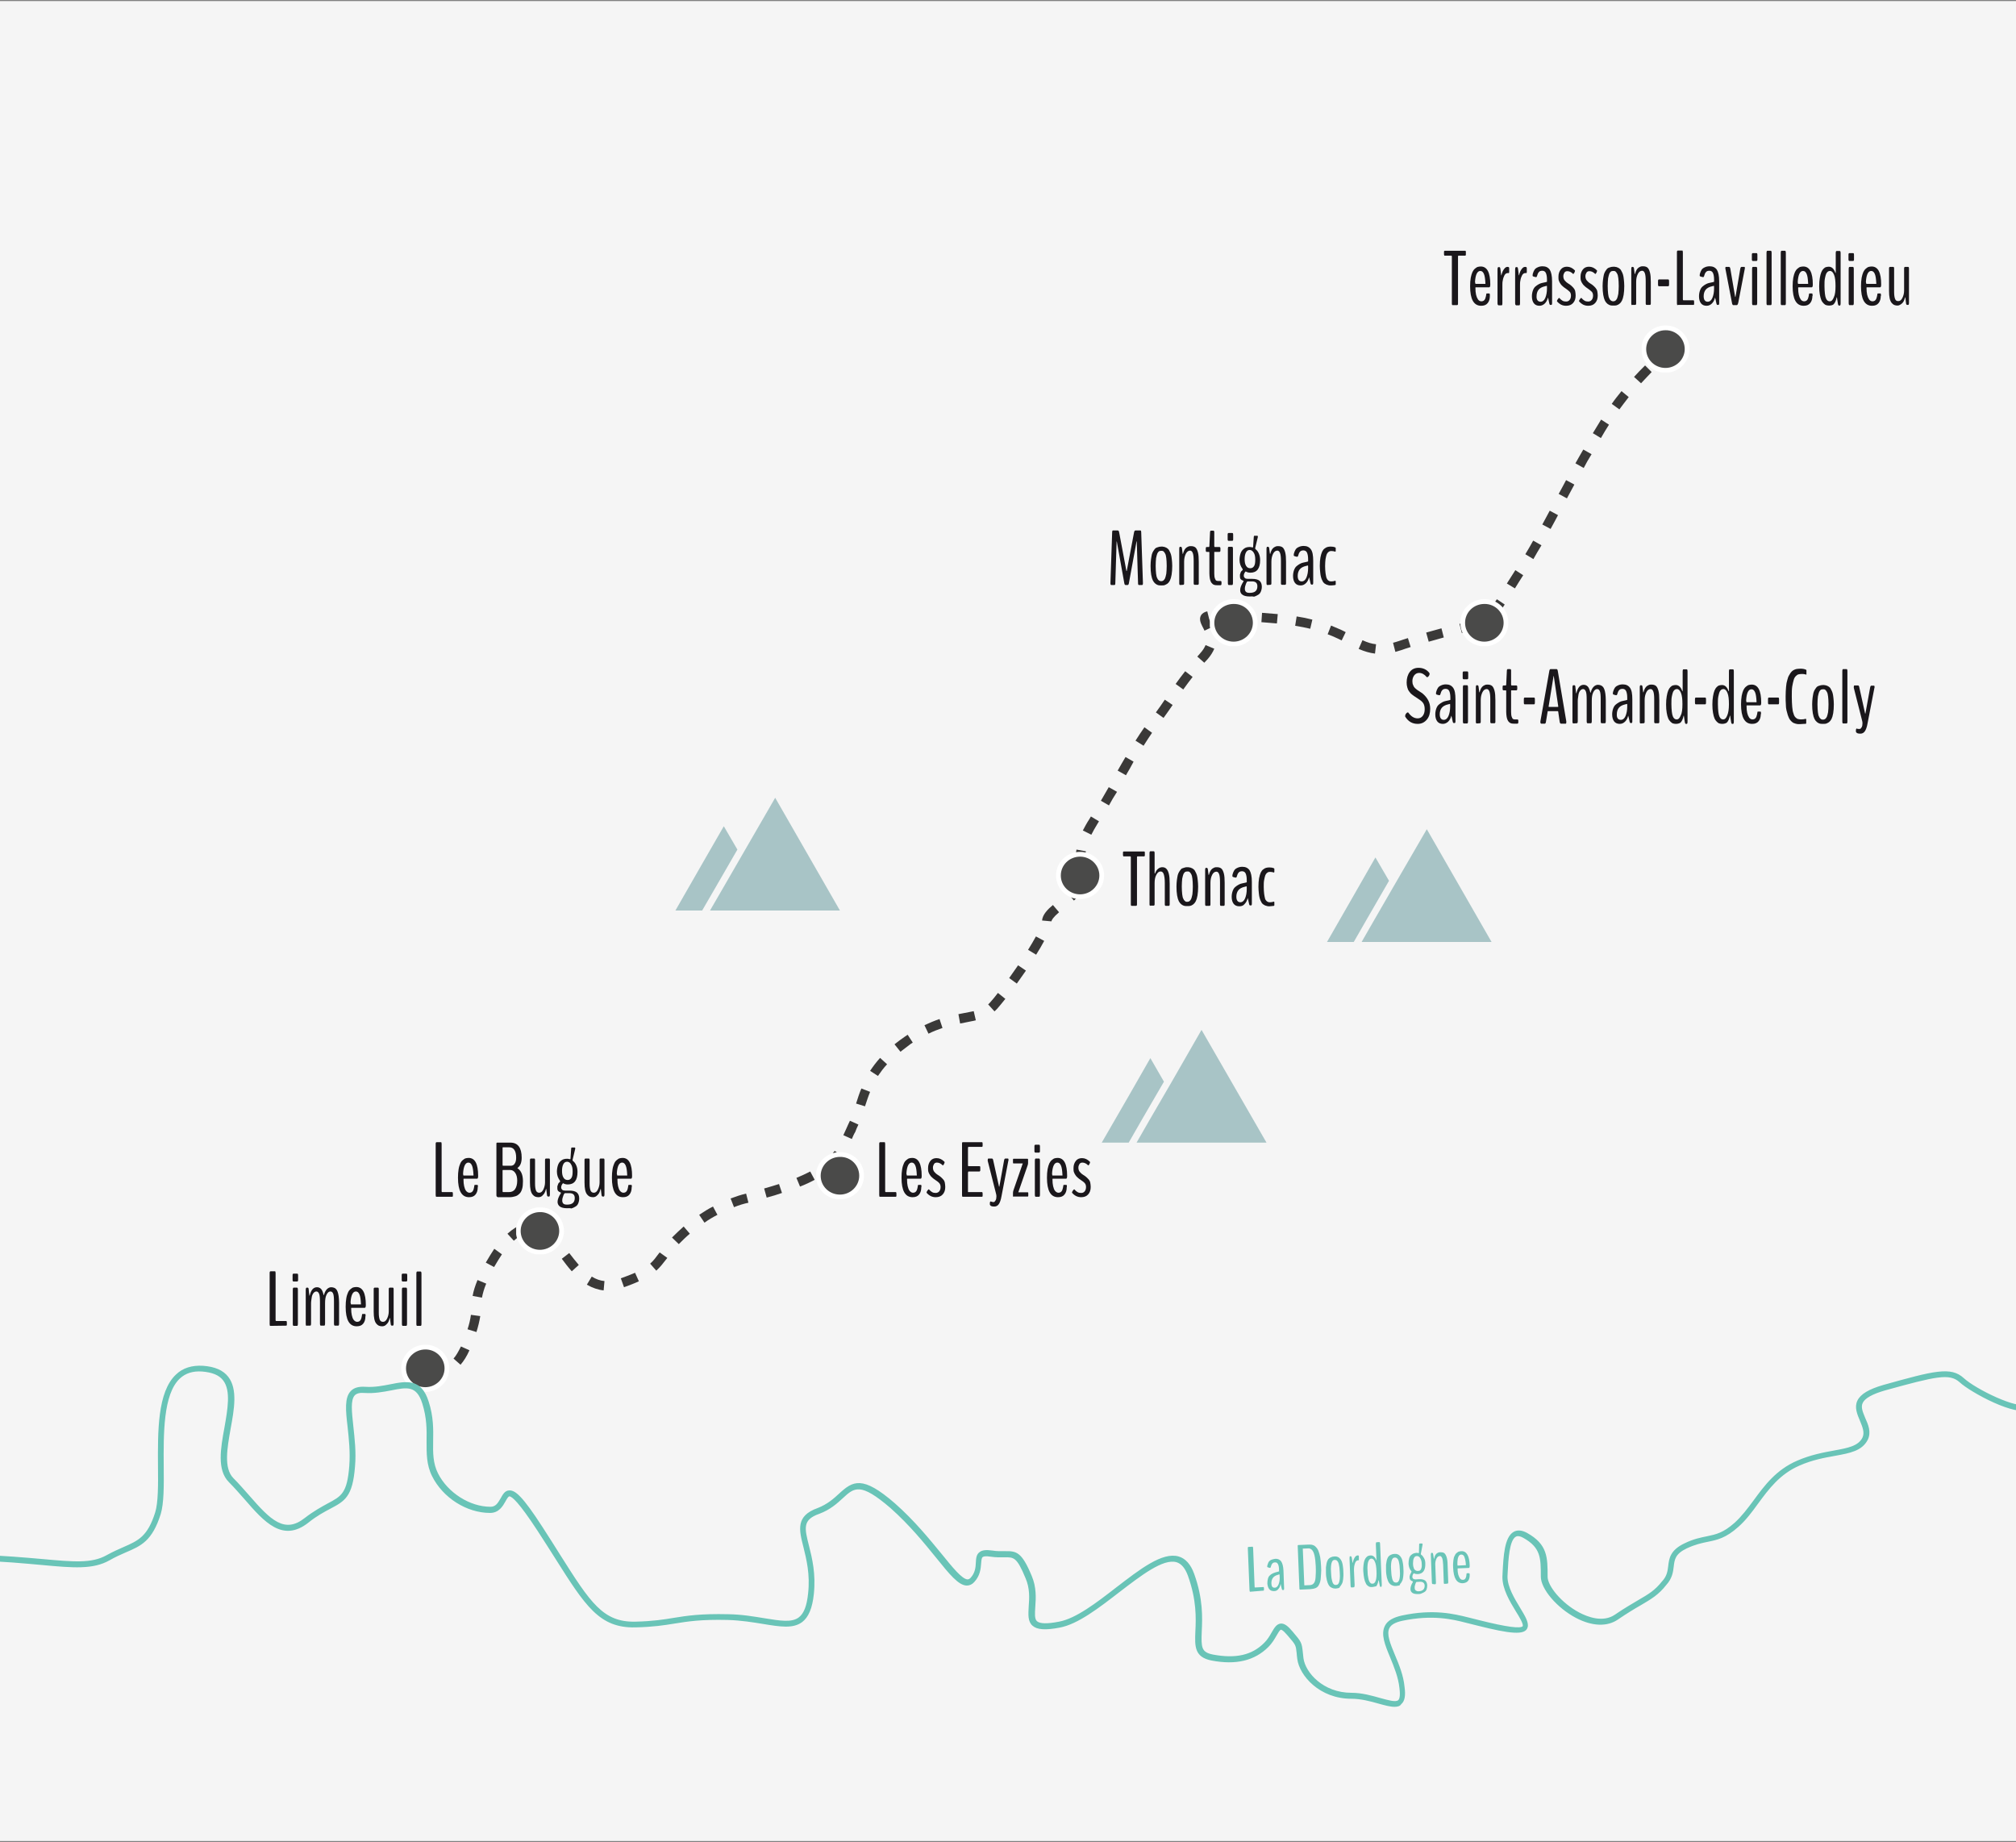 <?xml version="1.0" encoding="utf-8"?>
<!-- Generator: Adobe Illustrator 24.0.1, SVG Export Plug-In . SVG Version: 6.00 Build 0)  -->
<svg version="1.1" id="Calque_1" xmlns="http://www.w3.org/2000/svg" xmlns:xlink="http://www.w3.org/1999/xlink" x="0px" y="0px"
	 viewBox="0 0 949.5 867.5" style="enable-background:new 0 0 949.5 867.5;" xml:space="preserve">
<rect x="0" y="0" width="949.5" height="867.5" fill="#808080" stroke="none"/>
<style type="text/css">
	.st0{fill:#F5F5F5;}
	.st1{clip-path:url(#SVGID_2_);}
	.st2{fill:#3A3938;}
	.st3{clip-path:url(#SVGID_4_);}
	.st4{clip-path:url(#SVGID_6_);}
	.st5{fill:#4A4A49;stroke:#FFFFFF;stroke-width:2.247;stroke-miterlimit:10;}
	.st6{clip-path:url(#SVGID_8_);}
	.st7{clip-path:url(#SVGID_10_);}
	.st8{clip-path:url(#SVGID_12_);}
	.st9{clip-path:url(#SVGID_14_);}
	.st10{clip-path:url(#SVGID_16_);}
	.st11{clip-path:url(#SVGID_18_);}
	.st12{clip-path:url(#SVGID_20_);}
	.st13{clip-path:url(#SVGID_22_);}
	.st14{clip-path:url(#SVGID_24_);}
	.st15{clip-path:url(#SVGID_26_);}
	.st16{clip-path:url(#SVGID_28_);}
	.st17{clip-path:url(#SVGID_30_);}
	.st18{clip-path:url(#SVGID_32_);}
	.st19{enable-background:new    ;}
	.st20{fill:#1A171B;}
	.st21{clip-path:url(#SVGID_34_);}
	.st22{clip-path:url(#SVGID_36_);}
	.st23{clip-path:url(#SVGID_40_);}
	.st24{clip-path:url(#SVGID_42_);}
	.st25{clip-path:url(#SVGID_44_);}
	.st26{clip-path:url(#SVGID_46_);}
	.st27{fill:#69C4B7;}
	.st28{clip-path:url(#SVGID_48_);}
	.st29{clip-path:url(#SVGID_50_);}
	.st30{clip-path:url(#SVGID_52_);}
	.st31{fill:#A8C4C6;}
	.st32{clip-path:url(#SVGID_54_);}
	.st33{clip-path:url(#SVGID_56_);}
	.st34{clip-path:url(#SVGID_58_);}
	.st35{clip-path:url(#SVGID_60_);}
</style>
<g id="fond">
	<g>
		<rect y="0.5" class="st0" width="949.5" height="866.5"/>
	</g>
</g>
<g id="Calque_5">
</g>
<g id="Calque_7">
</g>
<g id="Calque_1_1_">
	<g>
		<g>
			<g>
				<defs>
					<rect id="SVGID_1_" y="0" width="949.5" height="867.5"/>
				</defs>
				<clipPath id="SVGID_2_">
					<use xlink:href="#SVGID_1_"  style="overflow:visible;"/>
				</clipPath>
				<g class="st1">
					<path class="st2" d="M206.7,645.8c-1.2-0.4-2.4-1-3.4-1.5s-2.2-1.1-2.7-1.1v-4.4c1.6,0,3.2,0.8,4.8,1.6
						c0.9,0.5,1.9,0.9,2.8,1.2L206.7,645.8z M216.9,642.7l-3.3-2.9c1.2-1.3,2.3-3.3,3.5-5.7l4,1.8
						C219.8,638.8,218.4,641,216.9,642.7z M224.4,627.3l-4.2-1.3c0.8-2.4,1.3-4.6,1.6-6.8l4.4,0.6
						C225.8,622.3,225.2,624.7,224.4,627.3z M227,611.1l-4.4-0.8c0.4-2.4,1.2-4.8,2.3-7.5l4.1,1.7C228,606.9,227.4,609,227,611.1z
						 M284.3,607.7c-2.7-0.3-5.3-1.2-7.9-2.7l2.3-3.8c2,1.2,3.9,1.9,6,2.1L284.3,607.7z M293.9,606.2l-1.5-4.2
						c2.6-0.9,4.8-1.8,6.7-2.6l1.8,4C299,604.3,296.7,605.2,293.9,606.2z M269.3,598.7c-1.7-1.9-3.3-4-4.7-5.9l3.5-2.7
						c1.4,1.9,3,3.8,4.5,5.6L269.3,598.7z M309.1,598.4l-2.9-3.3c1.6-1.4,2.7-2.9,4.1-4.8l0.4-0.5l3.6,2.6l-0.4,0.5
						C312.3,594.9,311,596.7,309.1,598.4z M232.7,596.7l-3.9-2.1c1.3-2.3,2.7-4.5,4-6.5l3.6,2.6C235.2,592.5,234,594.5,232.7,596.7z
						 M259.2,586c-1.8-2-3.5-3.5-5-4.4l2.3-3.8c2,1.2,3.9,2.9,6.1,5.3L259.2,586z M319.7,585.9l-3.2-3.1c1.8-1.8,3.7-3.6,5.5-5.2
						l2.9,3.4C323.1,582.5,321.4,584.2,319.7,585.9z M242,584.3l-3-3.3c2.3-2.1,4.7-3.6,7-4.4l1.4,4.2
						C245.7,581.4,243.9,582.6,242,584.3z M331.8,575.8l-2.5-3.7c2.1-1.4,4.3-2.8,6.5-3.9l2.1,3.9
						C335.8,573.2,333.7,574.4,331.8,575.8z M345.7,568.5l-1.6-4.1c2.4-0.9,4.8-1.7,7.3-2.3l1.1,4.3
						C350.2,566.9,347.9,567.6,345.7,568.5z M361.1,564l-1.2-4.3c2.5-0.7,4.8-1.4,7-2.1l1.4,4.2C366.1,562.6,363.7,563.3,361.1,564z
						 M376.8,558.8l-1.7-4.1c2.4-1,4.6-2,6.5-3l2.1,3.9C381.7,556.7,379.4,557.8,376.8,558.8z M391.4,550.4l-2.9-3.4
						c1.9-1.6,3.3-3.2,4.6-5l3.7,2.5C395.3,546.7,393.6,548.5,391.4,550.4z M401.2,536.4l-4-1.8c0.5-1,0.9-2.1,1.5-3.3
						c0.5-1.1,1-2.3,1.6-3.5l4,1.8c-0.6,1.2-1.1,2.4-1.5,3.5C402.1,534.2,401.7,535.3,401.2,536.4z M407.4,521l-4.2-1.3l0.1-0.3
						c0.7-2.2,1.4-4.5,2.4-6.8l4.1,1.6c-0.9,2.2-1.6,4.4-2.3,6.5L407.4,521z M413.5,506.7l-3.7-2.4c1.4-2.1,2.9-4.1,4.7-6.1l3.3,3
						C416.2,502.9,414.8,504.8,413.5,506.7z M424.1,495.3l-2.8-3.5c1.5-1.2,3.2-2.5,5-3.7c0.4-0.3,0.8-0.5,1.2-0.8l2.4,3.7
						c-0.4,0.2-0.7,0.5-1.1,0.7C427.1,493,425.5,494.2,424.1,495.3z M437.3,486.8l-1.9-4c2.4-1.1,4.7-2.1,7.1-2.9l1.4,4.2
						C441.6,484.9,439.5,485.7,437.3,486.8z M452.2,482l-0.8-4.4c0.9-0.2,1.7-0.3,2.6-0.5c1.6-0.3,3.2-0.6,4.6-0.9l1,4.3
						c-1.5,0.4-3.1,0.6-4.8,1C453.9,481.7,453,481.9,452.2,482z M468.4,476.3l-3-3.3c0.3-0.3,0.7-0.6,1-1c1.1-1.2,2.3-2.7,3.6-4.4
						l3.5,2.8c-1.4,1.8-2.7,3.3-3.8,4.6C469.3,475.4,468.8,475.9,468.4,476.3z M478.9,463.2l-3.6-2.6c1.4-2,2.8-4,4.2-6l3.7,2.5
						C481.7,459.2,480.3,461.2,478.9,463.2z M488,449.6l-3.8-2.3c1.4-2.3,2.7-4.4,3.7-6.3l3.9,2.1C490.8,445,489.5,447.2,488,449.6z
						 M495.2,433.9l-4.4-0.4c0.2-2.8,2.7-5.3,5.1-7.3l2.9,3.4C495.9,432.1,495.3,433.3,495.2,433.9z M505.8,424.1l-2.9-3.4
						c2.2-1.9,3.5-3.4,3.9-4.7l4.2,1.3C510.3,419.5,508.7,421.6,505.8,424.1z M506.7,408c-0.1-1.1-0.1-2-0.1-2.9
						c0-1.7,0.1-3.4,0.4-5l4.4,0.8c-0.2,1.4-0.3,2.8-0.3,4.2c0,0.8,0,1.6,0.1,2.6L506.7,408z M514,393.1l-4-2
						c0.9-1.7,1.9-3.6,3.1-5.4l0.7-1.2l3.8,2.3l-0.8,1.3C515.7,389.9,514.8,391.5,514,393.1z M522.3,379.3l-3.8-2.2
						c1.2-2.1,2.4-4.2,3.7-6.4l3.9,2.2C524.7,375,523.5,377.1,522.3,379.3z M530.3,365.1l-3.9-2.2c1.2-2.2,2.5-4.3,3.7-6.4l3.8,2.2
						C532.8,360.8,531.6,362.9,530.3,365.1z M538.6,351.2l-3.8-2.4c1.5-2.4,2.9-4.4,4.2-6.3l3.6,2.6
						C541.4,346.9,540,348.9,538.6,351.2z M548,338.1l-3.6-2.6c1.6-2.1,2.9-4.1,4.2-6l3.7,2.5C551,333.9,549.6,335.9,548,338.1z
						 M557.3,324.7l-3.6-2.6c1.5-2.1,3-4.1,4.5-6l3.5,2.7C560.2,320.7,558.8,322.6,557.3,324.7z M567.2,312.1l-3.3-2.9
						c0.5-0.5,1-1.1,1.5-1.7c1.1-1.2,1.9-2.5,2.4-3.7l4.1,1.7c-0.7,1.7-1.8,3.4-3.2,5C568.2,311,567.7,311.6,567.2,312.1z
						 M647.6,307.8c-2.5-0.3-4.9-1-7.7-2.2l1.8-4.1c2.4,1.1,4.4,1.7,6.4,1.9L647.6,307.8z M657.2,307l-1.1-4.3
						c0.9-0.2,1.7-0.5,2.7-0.8c1.4-0.5,2.8-0.9,4.3-1.4l1.3,4.2c-1.4,0.4-2.8,0.9-4.2,1.4C659.2,306.4,658.2,306.7,657.2,307z
						 M672.9,302.2l-1.2-4.3c2.4-0.7,4.9-1.4,7.2-2l1.1,4.3C677.7,300.9,675.3,301.5,672.9,302.2z M631.9,301.6
						c-0.7-0.4-1.5-0.7-2.3-1.1c-1.5-0.7-2.9-1.3-4.3-1.8l1.6-4.1c1.4,0.6,2.9,1.2,4.5,1.9c0.8,0.4,1.7,0.8,2.4,1.2L631.9,301.6z
						 M688.5,298.1l-1.1-4.3c2.9-0.7,5.4-1.3,7.2-1.7l1,4.3C693.9,296.8,691.4,297.4,688.5,298.1z M567.3,297
						c-0.3-0.6-0.5-1.1-0.8-1.6c-0.7-1.4-1.3-2.6-1.3-3.8c0-1.1,0.4-3,3.4-3.7l1,4c0-0.1,0-0.2,0-0.3c0,0.3,0.5,1.2,0.8,1.8
						c0.3,0.5,0.6,1.1,0.9,1.7L567.3,297z M617.1,296.1c-2.2-0.5-4.5-1-7.1-1.4l0.7-4.4c2.7,0.4,5.1,0.9,7.4,1.5L617.1,296.1z
						 M601.4,293.6c-2.2-0.2-4.6-0.4-7.3-0.6l0.3-4.4c2.7,0.2,5.1,0.4,7.4,0.6L601.4,293.6z M585.3,292.4c-1.3-0.1-2.5-0.1-3.9-0.2
						c-1.3-0.1-2.4-0.2-3.5-0.2l0.2-4.4c1.1,0.1,2.2,0.1,3.5,0.2s2.6,0.1,3.9,0.2L585.3,292.4z M704.1,290.8l-3.3-2.9
						c1.3-1.4,2.6-3.3,4.2-5.7l3.7,2.5C707,287.3,705.5,289.2,704.1,290.8z M713.5,277.1l-3.8-2.3c1.2-1.9,2.6-4.1,4-6.3l3.7,2.4
						C716,273,714.7,275.2,713.5,277.1z M722.2,263.3l-3.8-2.3c1.2-1.9,2.4-4.1,3.7-6.4l3.9,2.2
						C724.6,259.1,723.3,261.3,722.2,263.3z M730.3,249.1l-3.9-2.1c1.4-2.6,2.6-4.8,3.5-6.5l3.9,2.1
						C733,244.2,731.7,246.5,730.3,249.1z M738,234.7l-3.9-2.1c1-1.8,2.2-4,3.5-6.5l3.9,2.1C740.2,230.6,739,232.9,738,234.7z
						 M745.9,220.4l-3.9-2.2c1.2-2.1,2.4-4.3,3.7-6.5l3.9,2.2C748.2,216.1,747,218.3,745.9,220.4z M754,206.3l-3.8-2.3
						c1.4-2.3,2.7-4.5,3.9-6.4l3.7,2.4C756.6,201.9,755.3,204,754,206.3z M762.7,192.8l-3.6-2.6c1.3-1.9,2.9-3.9,4.6-6l3.4,2.8
						C765.5,189.1,764,191,762.7,192.8z M772.9,180.5l-3.3-3c1.6-1.8,3.4-3.6,5.2-5.4l3.1,3.1C776.2,177,774.5,178.8,772.9,180.5z
						 M784.3,169.1l-3-3.2c3.6-3.3,3.7-3.5,5.1-2.9l-1.8,4.1l0.9-2l1.5,1.7C786.9,166.7,785.9,167.6,784.3,169.1z"/>
				</g>
			</g>
		</g>
		<g>
			<g>
				<defs>
					<rect id="SVGID_3_" y="0" width="949.5" height="867.5"/>
				</defs>
				<clipPath id="SVGID_4_">
					<use xlink:href="#SVGID_3_"  style="overflow:visible;"/>
				</clipPath>
				<g class="st3">
					<g>
						<g>
							<defs>
								<rect id="SVGID_5_" x="773.2" y="153.2" width="22.6" height="22.2"/>
							</defs>
							<clipPath id="SVGID_6_">
								<use xlink:href="#SVGID_5_"  style="overflow:visible;"/>
							</clipPath>
							<g class="st4">
								<path class="st5" d="M794.6,164.4c0,5.5-4.6,10-10.2,10s-10.2-4.4-10.2-10c0-5.5,4.6-10,10.2-10
									C790.1,154.3,794.6,158.9,794.6,164.4"/>
							</g>
						</g>
					</g>
				</g>
			</g>
		</g>
		<g>
			<g>
				<defs>
					<rect id="SVGID_7_" y="0" width="949.5" height="867.5"/>
				</defs>
				<clipPath id="SVGID_8_">
					<use xlink:href="#SVGID_7_"  style="overflow:visible;"/>
				</clipPath>
				<g transform="matrix(1 0 0 1 0 3.814697e-06)" class="st6">
					<g>
						<g>
							<defs>
								<rect id="SVGID_9_" x="687.8" y="282.1" width="22.6" height="22.2"/>
							</defs>
							<clipPath id="SVGID_10_">
								<use xlink:href="#SVGID_9_"  style="overflow:visible;"/>
							</clipPath>
							<g class="st7">
								<path class="st5" d="M709.3,293.3c0,5.5-4.6,10-10.2,10c-5.6,0-10.2-4.4-10.2-10s4.6-10,10.2-10
									C704.7,283.2,709.3,287.7,709.3,293.3"/>
							</g>
						</g>
					</g>
				</g>
			</g>
		</g>
		<g>
			<g>
				<defs>
					<rect id="SVGID_11_" y="0" width="949.5" height="867.5"/>
				</defs>
				<clipPath id="SVGID_12_">
					<use xlink:href="#SVGID_11_"  style="overflow:visible;"/>
				</clipPath>
				<g transform="matrix(1 0 0 1 0 3.814697e-06)" class="st8">
					<g>
						<g>
							<defs>
								<rect id="SVGID_13_" x="569.8" y="282.1" width="22.6" height="22.2"/>
							</defs>
							<clipPath id="SVGID_14_">
								<use xlink:href="#SVGID_13_"  style="overflow:visible;"/>
							</clipPath>
							<g class="st9">
								<path class="st5" d="M591.2,293.3c0,5.5-4.6,10-10.2,10c-5.6,0-10.2-4.4-10.2-10s4.6-10,10.2-10
									C586.7,283.2,591.2,287.7,591.2,293.3"/>
							</g>
						</g>
					</g>
				</g>
			</g>
		</g>
		<g>
			<g>
				<defs>
					<rect id="SVGID_15_" y="0" width="949.5" height="867.5"/>
				</defs>
				<clipPath id="SVGID_16_">
					<use xlink:href="#SVGID_15_"  style="overflow:visible;"/>
				</clipPath>
				<g class="st10">
					<g>
						<g>
							<defs>
								<rect id="SVGID_17_" x="497.4" y="401.2" width="22.6" height="22.2"/>
							</defs>
							<clipPath id="SVGID_18_">
								<use xlink:href="#SVGID_17_"  style="overflow:visible;"/>
							</clipPath>
							<g class="st11">
								<path class="st5" d="M518.9,412.3c0,5.5-4.6,10-10.2,10c-5.6,0-10.2-4.4-10.2-10s4.6-10,10.2-10
									C514.3,402.3,518.9,406.8,518.9,412.3"/>
							</g>
						</g>
					</g>
				</g>
			</g>
		</g>
		<g>
			<g>
				<defs>
					<rect id="SVGID_19_" y="0" width="949.5" height="867.5"/>
				</defs>
				<clipPath id="SVGID_20_">
					<use xlink:href="#SVGID_19_"  style="overflow:visible;"/>
				</clipPath>
				<g class="st12">
					<g>
						<g>
							<defs>
								<rect id="SVGID_21_" x="384.4" y="542.5" width="22.6" height="22.2"/>
							</defs>
							<clipPath id="SVGID_22_">
								<use xlink:href="#SVGID_21_"  style="overflow:visible;"/>
							</clipPath>
							<g class="st13">
								<path class="st5" d="M405.8,553.7c0,5.5-4.6,10-10.2,10s-10.2-4.4-10.2-10c0-5.5,4.6-10,10.2-10
									C401.3,543.6,405.8,548.1,405.8,553.7"/>
							</g>
						</g>
					</g>
				</g>
			</g>
		</g>
		<g>
			<g>
				<defs>
					<rect id="SVGID_23_" y="0" width="949.5" height="867.5"/>
				</defs>
				<clipPath id="SVGID_24_">
					<use xlink:href="#SVGID_23_"  style="overflow:visible;"/>
				</clipPath>
				<g class="st14">
					<g>
						<g>
							<defs>
								<rect id="SVGID_25_" x="243.1" y="568.5" width="22.6" height="22.2"/>
							</defs>
							<clipPath id="SVGID_26_">
								<use xlink:href="#SVGID_25_"  style="overflow:visible;"/>
							</clipPath>
							<g class="st15">
								<path class="st5" d="M264.5,579.7c0,5.5-4.6,10-10.2,10s-10.2-4.4-10.2-10c0-5.5,4.6-10,10.2-10
									C260,569.6,264.5,574.2,264.5,579.7"/>
							</g>
						</g>
					</g>
				</g>
			</g>
		</g>
		<g>
			<g>
				<defs>
					<rect id="SVGID_27_" y="0" width="949.5" height="867.5"/>
				</defs>
				<clipPath id="SVGID_28_">
					<use xlink:href="#SVGID_27_"  style="overflow:visible;"/>
				</clipPath>
				<g class="st16">
					<g>
						<g>
							<defs>
								<rect id="SVGID_29_" x="189" y="633.3" width="22.6" height="22.2"/>
							</defs>
							<clipPath id="SVGID_30_">
								<use xlink:href="#SVGID_29_"  style="overflow:visible;"/>
							</clipPath>
							<g class="st17">
								<path class="st5" d="M210.5,644.4c0,5.5-4.6,10-10.2,10s-10.2-4.4-10.2-10c0-5.5,4.6-10,10.2-10
									C205.9,634.3,210.5,638.9,210.5,644.4"/>
							</g>
						</g>
					</g>
				</g>
			</g>
		</g>
		<g>
			<g>
				<defs>
					<rect id="SVGID_31_" y="0" width="949.5" height="867.5"/>
				</defs>
				<clipPath id="SVGID_32_">
					<use xlink:href="#SVGID_31_"  style="overflow:visible;"/>
				</clipPath>
				<g class="st18">
					<g class="st19">
						<path class="st20" d="M684.2,143.7c-0.2,0-0.3-0.1-0.3-0.2c-0.1-0.1-0.1-0.3-0.1-0.7v-22c0-0.3-0.1-0.4-0.2-0.4h-3.1
							c-0.1,0-0.2,0-0.2,0s-0.1-0.1-0.1-0.2s-0.1-0.2-0.1-0.4v-1c0-0.3,0-0.5,0.1-0.6s0.2-0.1,0.3-0.1h9.5c0.2,0,0.3,0,0.3,0.1
							c0.1,0.1,0.1,0.3,0.1,0.6v1c0,0.2,0,0.3-0.1,0.4c0,0.1-0.1,0.2-0.1,0.2s-0.1,0-0.2,0h-3.1c-0.1,0-0.2,0.1-0.2,0.4v22
							c0,0.4,0,0.6-0.1,0.7c-0.1,0.1-0.2,0.2-0.3,0.2H684.2z"/>
						<path class="st20" d="M701.7,139.4c0,1.3-0.3,2.4-1,3.3c-0.7,0.9-1.7,1.3-3.1,1.3c-3.5,0-5.2-3.1-5.2-9.2c0-1.5,0.1-2.8,0.3-4
							c0.2-1.1,0.5-2,0.8-2.7c0.3-0.6,0.7-1.2,1.2-1.6s0.9-0.7,1.3-0.8c0.4-0.1,0.9-0.2,1.4-0.2c3,0,4.5,2.8,4.5,8.5
							c0,0.9-0.2,1.3-0.5,1.3H695c-0.1,0-0.1,0.1-0.1,0.4c0,1.2,0.1,2.2,0.3,3.1c0.2,0.9,0.5,1.6,0.9,2.2s1,0.9,1.6,0.9
							c0.4,0,0.8-0.1,1.1-0.3s0.5-0.5,0.7-0.9c0.1-0.4,0.2-0.7,0.3-1s0.1-0.6,0.2-1.1c0-0.2,0.1-0.4,0.2-0.4h1.2
							c0.2,0,0.3,0.2,0.3,0.7V139.4z M694.9,133.7h4.7c0,0,0-0.1,0-0.3c-0.1-2-0.3-3.5-0.7-4.4s-0.9-1.4-1.7-1.4
							c-1.4,0-2.3,1.7-2.5,5.2C694.9,133.4,694.9,133.7,694.9,133.7z"/>
						<path class="st20" d="M705.7,143.7c-0.3,0-0.4-0.4-0.4-1.1v-15.4c0-0.9,0.1-1.4,0.4-1.4h0.5c0.1,0,0.2,0.1,0.3,0.2
							s0.1,0.5,0.2,0.9l0.3,2.5c0,0.2,0.1,0.3,0.1,0.3s0.1-0.1,0.1-0.3c0.3-1.2,0.7-2.1,1.2-2.7c0.5-0.7,1-1,1.5-1h0.3
							c0.2,0,0.4,0.1,0.5,0.2s0.1,0.4,0.1,0.7v1.3c0,0.3,0,0.5-0.1,0.6c0,0.1-0.1,0.1-0.3,0.1c-0.4,0-0.7,0-0.8,0.1
							c-0.4,0.1-0.8,0.5-1.1,1.1s-0.6,1.4-0.7,2.2c-0.2,0.8-0.2,1.6-0.2,2.3v8.4c0,0.8-0.1,1.1-0.4,1.1h-1.5V143.7z"/>
						<path class="st20" d="M714,143.7c-0.3,0-0.4-0.4-0.4-1.1v-15.4c0-0.9,0.1-1.4,0.4-1.4h0.5c0.1,0,0.2,0.1,0.3,0.2
							s0.1,0.5,0.2,0.9l0.3,2.5c0,0.2,0.1,0.3,0.1,0.3s0.1-0.1,0.1-0.3c0.3-1.2,0.7-2.1,1.2-2.7c0.5-0.7,1-1,1.5-1h0.3
							c0.2,0,0.4,0.1,0.5,0.2s0.1,0.4,0.1,0.7v1.3c0,0.3,0,0.5-0.1,0.6c0,0.1-0.1,0.1-0.3,0.1c-0.4,0-0.7,0-0.8,0.1
							c-0.4,0.1-0.8,0.5-1.1,1.1s-0.6,1.4-0.7,2.2c-0.2,0.8-0.2,1.6-0.2,2.3v8.4c0,0.8-0.1,1.1-0.4,1.1H714V143.7z"/>
						<path class="st20" d="M725.1,144c-1.2,0-2.1-0.4-2.7-1.2c-0.6-0.8-0.9-1.9-0.9-3.3c0-1,0.2-2,0.5-2.8s0.7-1.4,1.2-1.8
							s1-0.8,1.6-1.1s1.1-0.5,1.7-0.6c0.5-0.1,1-0.2,1.4-0.3s0.7-0.2,0.7-0.2v-1c0-1.4-0.2-2.4-0.5-3.1c-0.3-0.7-0.9-1.1-1.7-1.1
							c-0.7,0-1.3,0.2-1.6,0.6c-0.4,0.4-0.7,1.1-0.9,1.9c-0.1,0.2-0.1,0.3-0.2,0.4s-0.2,0.1-0.3,0.1c-0.2,0-0.5-0.1-0.9-0.2
							c-0.4-0.1-0.6-0.2-0.6-0.3c-0.1-0.1-0.1-0.4,0-1c0.2-0.8,0.5-1.4,0.8-1.9s0.8-0.9,1.5-1.2c0.6-0.3,1.4-0.5,2.3-0.5
							c1.5,0,2.6,0.5,3.4,1.6c0.7,1.1,1.1,2.9,1.1,5.5v10.2c0,0.6-0.1,0.9-0.4,0.9h-0.4c-0.2,0-0.4-0.2-0.5-0.7
							c-0.3-1.5-0.5-2.3-0.6-2.6v-0.1c0,0,0,0-0.1,0c0,0,0,0,0,0.1c-0.3,1.2-0.8,2-1.4,2.6S726.1,144,725.1,144z M725.6,142.1
							c0.9,0,1.7-0.6,2.2-1.8s0.8-2.7,0.8-4.5c0-0.8,0-1.2-0.1-1.2c0,0-0.1,0-0.4,0.1s-0.4,0.1-0.4,0.1c-1.4,0.3-2.5,0.9-3.1,1.7
							s-0.9,1.8-0.9,3C723.6,141.1,724.3,142.1,725.6,142.1z"/>
						<path class="st20" d="M742.1,139.2c0,1.5-0.4,2.6-1.2,3.5s-1.9,1.3-3.3,1.3c-1.7,0-3.1-0.7-4.3-2.1v-0.1
							c0-0.2,0.1-0.5,0.4-0.9c0.3-0.4,0.5-0.6,0.6-0.6h0.1c0.5,0.6,1,1,1.5,1.3s1,0.4,1.7,0.4c0.8,0,1.3-0.3,1.7-0.8s0.6-1.2,0.6-2
							c0-0.7-0.2-1.4-0.6-1.8s-1.1-1-2-1.6c-0.6-0.4-1-0.7-1.3-1s-0.7-0.6-1-1.1c-0.3-0.4-0.6-0.9-0.8-1.5c-0.2-0.5-0.2-1.2-0.2-1.9
							c0-1.4,0.4-2.5,1.1-3.4c0.7-0.9,1.7-1.3,2.9-1.3c1.4,0,2.6,0.6,3.7,1.7c0,0,0.1,0.1,0.1,0.2c0,0.2-0.1,0.5-0.3,0.9
							s-0.4,0.6-0.5,0.6c0,0,0,0-0.1,0c-0.8-0.8-1.7-1.3-2.7-1.3c-0.6,0-1.1,0.2-1.4,0.7c-0.3,0.5-0.5,1-0.5,1.7s0.2,1.4,0.6,1.9
							c0.4,0.5,0.9,1,1.7,1.5c0.6,0.3,1,0.7,1.4,1s0.7,0.7,1.1,1.1c0.4,0.5,0.7,1,0.8,1.6C742,137.8,742.1,138.4,742.1,139.2z"/>
						<path class="st20" d="M752.5,139.2c0,1.5-0.4,2.6-1.2,3.5s-1.9,1.3-3.3,1.3c-1.7,0-3.1-0.7-4.3-2.1v-0.1
							c0-0.2,0.1-0.5,0.4-0.9c0.3-0.4,0.5-0.6,0.6-0.6h0.1c0.5,0.6,1,1,1.5,1.3s1,0.4,1.7,0.4c0.8,0,1.3-0.3,1.7-0.8s0.6-1.2,0.6-2
							c0-0.7-0.2-1.4-0.6-1.8s-1.1-1-2-1.6c-0.6-0.4-1-0.7-1.3-1s-0.7-0.6-1-1.1c-0.3-0.4-0.6-0.9-0.8-1.5c-0.2-0.5-0.2-1.2-0.2-1.9
							c0-1.4,0.4-2.5,1.1-3.4c0.7-0.9,1.7-1.3,2.9-1.3c1.4,0,2.6,0.6,3.7,1.7c0,0,0.1,0.1,0.1,0.2c0,0.2-0.1,0.5-0.3,0.9
							s-0.4,0.6-0.5,0.6c0,0,0,0-0.1,0c-0.8-0.8-1.7-1.3-2.7-1.3c-0.6,0-1.1,0.2-1.4,0.7c-0.3,0.5-0.5,1-0.5,1.7s0.2,1.4,0.6,1.9
							c0.4,0.5,0.9,1,1.7,1.5c0.6,0.3,1,0.7,1.4,1s0.7,0.7,1.1,1.1c0.4,0.5,0.7,1,0.8,1.6C752.4,137.8,752.5,138.4,752.5,139.2z"/>
						<path class="st20" d="M761.3,143.8c-0.4,0.1-0.9,0.1-1.4,0.1s-1,0-1.4-0.1s-0.9-0.3-1.4-0.7s-0.9-0.9-1.2-1.5
							s-0.6-1.5-0.8-2.7s-0.3-2.6-0.3-4.2c0-1.2,0.1-2.2,0.2-3.1c0.1-0.9,0.3-1.7,0.4-2.3c0.2-0.6,0.4-1.2,0.7-1.6
							c0.3-0.5,0.6-0.8,0.8-1.1c0.3-0.3,0.6-0.5,1-0.6s0.7-0.2,1-0.3c0.3,0,0.6-0.1,1-0.1s0.7,0,1,0.1c0.3,0,0.6,0.1,1,0.3
							c0.4,0.1,0.7,0.4,1,0.6s0.6,0.6,0.8,1.1c0.3,0.5,0.5,1,0.7,1.6c0.2,0.6,0.3,1.4,0.4,2.3c0.1,0.9,0.2,2,0.2,3.1
							c0,1.6-0.1,3-0.3,4.2s-0.5,2.1-0.8,2.7c-0.3,0.6-0.7,1.1-1.2,1.5C762.1,143.5,761.7,143.7,761.3,143.8z M759.8,141.9
							c0.4,0,0.7-0.1,1-0.3s0.5-0.5,0.8-1c0.2-0.5,0.4-1.2,0.6-2.2c0.1-1,0.2-2.2,0.2-3.7s-0.1-2.8-0.2-3.7c-0.1-1-0.3-1.7-0.6-2.2
							s-0.5-0.8-0.8-1s-0.6-0.2-1-0.2s-0.7,0.1-1,0.2c-0.3,0.2-0.5,0.5-0.8,1c-0.2,0.5-0.4,1.2-0.6,2.2c-0.1,1-0.2,2.2-0.2,3.7
							s0.1,2.7,0.2,3.7c0.1,1,0.3,1.7,0.6,2.2c0.2,0.5,0.5,0.8,0.8,1C759.1,141.8,759.4,141.9,759.8,141.9z"/>
						<path class="st20" d="M768.7,143.7c-0.3,0-0.4-0.3-0.4-0.9v-16c0-0.7,0.1-1.1,0.4-1.1h0.3c0.2,0,0.3,0.1,0.4,0.2
							c0.1,0.1,0.2,0.3,0.2,0.7l0.3,2.3c0,0.1,0.1,0.2,0.1,0.2s0.1-0.1,0.1-0.2c0.2-0.7,0.4-1.3,0.7-1.8s0.6-0.8,1-1.1
							c0.4-0.2,0.7-0.4,1-0.5s0.7-0.1,1.1-0.1c0.8,0,1.5,0.2,2,0.6s0.9,1.2,1.2,2.3c0.3,1.1,0.4,2.6,0.4,4.5v9.9
							c0,0.4,0,0.6-0.1,0.7c-0.1,0.1-0.2,0.2-0.3,0.2h-1.6c-0.1,0-0.2-0.1-0.3-0.2c-0.1-0.1-0.1-0.4-0.1-0.7v-10.2
							c0-1.7-0.1-3-0.4-3.8c-0.3-0.8-0.7-1.2-1.3-1.2c-0.8,0-1.5,0.5-2,1.5c-0.5,1-0.8,2.2-0.8,3.7v10c0,0.4,0,0.6-0.1,0.7
							c-0.1,0.1-0.2,0.2-0.3,0.2h-1.5V143.7z"/>
						<path class="st20" d="M781.3,134.8c-0.3,0-0.4-0.3-0.4-0.9v-1.4c0-0.6,0.1-0.9,0.4-0.9h4.4c0.3,0,0.4,0.3,0.4,0.9v1.4
							c0,0.6-0.1,0.9-0.4,0.9H781.3z"/>
						<path class="st20" d="M790.2,143.7c-0.1,0-0.2,0-0.2,0c-0.1,0-0.1-0.1-0.1-0.2c0-0.1-0.1-0.3-0.1-0.6v-24c0-0.3,0-0.6,0.1-0.7
							s0.2-0.2,0.3-0.2h2c0.1,0,0.2,0,0.2,0c0.1,0,0.1,0.1,0.1,0.2s0.1,0.3,0.1,0.6V141c0,0.2,0.1,0.4,0.2,0.4h4.7
							c0.1,0,0.2,0,0.2,0s0.1,0.1,0.1,0.2c0,0.1,0.1,0.2,0.1,0.4v1c0,0.3,0,0.4-0.1,0.5s-0.2,0.1-0.3,0.1h-7.3V143.7z"/>
						<path class="st20" d="M803.8,144c-1.2,0-2.1-0.4-2.7-1.2c-0.6-0.8-0.9-1.9-0.9-3.3c0-1,0.2-2,0.5-2.8s0.7-1.4,1.2-1.8
							s1-0.8,1.6-1.1s1.1-0.5,1.7-0.6c0.5-0.1,1-0.2,1.4-0.3s0.7-0.2,0.7-0.2v-1c0-1.4-0.2-2.4-0.5-3.1c-0.3-0.7-0.9-1.1-1.7-1.1
							c-0.7,0-1.3,0.2-1.6,0.6c-0.4,0.4-0.7,1.1-0.9,1.9c-0.1,0.2-0.1,0.3-0.2,0.4s-0.2,0.1-0.3,0.1c-0.2,0-0.5-0.1-0.9-0.2
							c-0.4-0.1-0.6-0.2-0.6-0.3c-0.1-0.1-0.1-0.4,0-1c0.2-0.8,0.5-1.4,0.8-1.9s0.8-0.9,1.5-1.2c0.6-0.3,1.4-0.5,2.3-0.5
							c1.5,0,2.6,0.5,3.4,1.6c0.7,1.1,1.1,2.9,1.1,5.5v10.2c0,0.6-0.1,0.9-0.4,0.9h-0.4c-0.2,0-0.4-0.2-0.5-0.7
							c-0.3-1.5-0.5-2.3-0.6-2.6v-0.1c0,0,0,0-0.1,0c0,0,0,0,0,0.1c-0.3,1.2-0.8,2-1.4,2.6S804.9,144,803.8,144z M804.3,142.1
							c0.9,0,1.7-0.6,2.2-1.8s0.8-2.7,0.8-4.5c0-0.8,0-1.2-0.1-1.2c0,0-0.1,0-0.4,0.1s-0.4,0.1-0.4,0.1c-1.4,0.3-2.5,0.9-3.1,1.7
							s-0.9,1.8-0.9,3C802.4,141.1,803,142.1,804.3,142.1z"/>
						<path class="st20" d="M816.3,143.7c-0.2,0-0.5-0.4-0.6-1.2l-3-15.6c0-0.1-0.1-0.3-0.1-0.6c0-0.4,0.1-0.6,0.2-0.6h1.6
							c0.3,0,0.5,0.4,0.6,1.1l2.2,12.9c0,0.1,0.1,0.2,0.1,0.2s0-0.1,0.1-0.2l2.2-12.9c0.1-0.7,0.3-1.1,0.6-1.1h1.4
							c0.2,0,0.2,0.2,0.2,0.6c0,0.1,0,0.3-0.1,0.6l-3,15.6c-0.2,0.8-0.4,1.2-0.7,1.2H816.3z"/>
						<path class="st20" d="M825.5,122.9c-0.1,0-0.2-0.1-0.3-0.2s-0.1-0.4-0.1-0.7v-1.9c0-0.4,0-0.6,0.1-0.7s0.2-0.2,0.3-0.2h1.8
							c0.3,0,0.4,0.3,0.4,0.9v1.9c0,0.4,0,0.6-0.1,0.7s-0.2,0.2-0.3,0.2C827.3,122.9,825.5,122.9,825.5,122.9z M825.6,143.7
							c-0.3,0-0.4-0.4-0.4-1.1v-15.8c0-0.7,0.1-1.1,0.4-1.1h1.6c0.3,0,0.4,0.4,0.4,1.1v15.8c0,0.7-0.1,1.1-0.4,1.1H825.6z"/>
						<path class="st20" d="M832.4,143.7c-0.3,0-0.4-0.3-0.4-1v-23.5c0-0.7,0.1-1.1,0.4-1.1h1.6c0.3,0,0.4,0.4,0.4,1.1v23.5
							c0,0.7-0.1,1-0.4,1H832.4z"/>
						<path class="st20" d="M839.1,143.7c-0.3,0-0.4-0.3-0.4-1v-23.5c0-0.7,0.1-1.1,0.4-1.1h1.6c0.3,0,0.4,0.4,0.4,1.1v23.5
							c0,0.7-0.1,1-0.4,1H839.1z"/>
						<path class="st20" d="M853.6,139.4c0,1.3-0.3,2.4-1,3.3c-0.7,0.9-1.7,1.3-3.1,1.3c-3.5,0-5.2-3.1-5.2-9.2c0-1.5,0.1-2.8,0.3-4
							c0.2-1.1,0.5-2,0.8-2.7c0.3-0.6,0.7-1.2,1.2-1.6s0.9-0.7,1.3-0.8c0.4-0.1,0.9-0.2,1.4-0.2c3,0,4.5,2.8,4.5,8.5
							c0,0.9-0.2,1.3-0.5,1.3H847c-0.1,0-0.1,0.1-0.1,0.4c0,1.2,0.1,2.2,0.3,3.1c0.2,0.9,0.5,1.6,0.9,2.2s1,0.9,1.6,0.9
							c0.4,0,0.8-0.1,1.1-0.3s0.5-0.5,0.7-0.9c0.1-0.4,0.2-0.7,0.3-1s0.1-0.6,0.2-1.1c0-0.2,0.1-0.4,0.2-0.4h1.2
							c0.2,0,0.3,0.2,0.3,0.7v0.5H853.6z M846.9,133.7h4.7c0,0,0-0.1,0-0.3c-0.1-2-0.3-3.5-0.7-4.4s-0.9-1.4-1.7-1.4
							c-1.4,0-2.3,1.7-2.5,5.2C846.8,133.4,846.8,133.7,846.9,133.7z"/>
						<path class="st20" d="M861.4,143.9c-0.5,0-0.9-0.1-1.3-0.2c-0.4-0.1-0.8-0.4-1.2-0.8c-0.4-0.4-0.8-0.9-1.1-1.6
							c-0.3-0.7-0.5-1.5-0.7-2.6s-0.3-2.4-0.3-3.9s0.1-2.8,0.3-3.9c0.2-1.1,0.4-2,0.7-2.7c0.3-0.7,0.6-1.2,1-1.6s0.8-0.7,1.2-0.8
							s0.8-0.2,1.3-0.2c1.4,0,2.4,0.9,3.1,2.8c0,0,0.1,0.1,0.1,0.2c0,0,0.1-0.1,0.1-0.2v-9.1c0-0.7,0.1-1.1,0.4-1.1h1.5
							c0.3,0,0.4,0.4,0.4,1.1v23.4c0,0.8-0.1,1.2-0.4,1.2h-0.4c-0.2,0-0.4-0.3-0.5-1c-0.2-1.2-0.3-2.1-0.4-2.6c0-0.2,0-0.3-0.1-0.3
							c0,0.1-0.1,0.1-0.1,0.2c-0.3,1.5-0.8,2.5-1.4,3.1C863.2,143.7,862.4,143.9,861.4,143.9z M864.5,134.7c0-2.3-0.2-4.1-0.7-5.3
							s-1.1-1.8-1.9-1.8c-0.4,0-0.7,0.1-1,0.3c-0.3,0.2-0.5,0.5-0.8,1c-0.2,0.5-0.4,1.2-0.6,2.2s-0.2,2.1-0.2,3.6
							c0,1.4,0.1,2.6,0.2,3.6c0.1,1,0.3,1.7,0.5,2.2s0.5,0.9,0.8,1.1c0.3,0.2,0.6,0.3,1,0.3c0.8,0,1.4-0.6,1.9-1.9
							C864.3,138.8,864.5,137,864.5,134.7z"/>
						<path class="st20" d="M871,122.9c-0.1,0-0.2-0.1-0.3-0.2s-0.1-0.4-0.1-0.7v-1.9c0-0.4,0-0.6,0.1-0.7s0.2-0.2,0.3-0.2h1.8
							c0.3,0,0.4,0.3,0.4,0.9v1.9c0,0.4,0,0.6-0.1,0.7s-0.2,0.2-0.3,0.2C872.8,122.9,871,122.9,871,122.9z M871.1,143.7
							c-0.3,0-0.4-0.4-0.4-1.1v-15.8c0-0.7,0.1-1.1,0.4-1.1h1.6c0.3,0,0.4,0.4,0.4,1.1v15.8c0,0.7-0.1,1.1-0.4,1.1H871.1z"/>
						<path class="st20" d="M885.8,139.4c0,1.3-0.3,2.4-1,3.3c-0.7,0.9-1.7,1.3-3.1,1.3c-3.5,0-5.2-3.1-5.2-9.2c0-1.5,0.1-2.8,0.3-4
							c0.2-1.1,0.5-2,0.8-2.7c0.3-0.6,0.7-1.2,1.2-1.6s0.9-0.7,1.3-0.8c0.4-0.1,0.9-0.2,1.4-0.2c3,0,4.5,2.8,4.5,8.5
							c0,0.9-0.2,1.3-0.5,1.3h-6.3c-0.1,0-0.1,0.1-0.1,0.4c0,1.2,0.1,2.2,0.3,3.1c0.2,0.9,0.5,1.6,0.9,2.2s1,0.9,1.6,0.9
							c0.4,0,0.8-0.1,1.1-0.3s0.5-0.5,0.7-0.9c0.1-0.4,0.2-0.7,0.3-1s0.1-0.6,0.2-1.1c0-0.2,0.1-0.4,0.2-0.4h1.2
							c0.2,0,0.3,0.2,0.3,0.7v0.5H885.8z M879,133.7h4.7c0,0,0-0.1,0-0.3c-0.1-2-0.3-3.5-0.7-4.4s-0.9-1.4-1.7-1.4
							c-1.4,0-2.3,1.7-2.5,5.2C879,133.4,879,133.7,879,133.7z"/>
						<path class="st20" d="M893.7,143.9c-0.6,0-1.1-0.1-1.6-0.3c-0.4-0.2-0.8-0.5-1.2-1s-0.7-1.2-0.9-2.1c-0.2-0.9-0.3-2.1-0.3-3.5
							v-10.4c0-0.4,0-0.6,0.1-0.7s0.2-0.2,0.3-0.2h1.6c0.2,0,0.3,0.1,0.3,0.2c0.1,0.1,0.1,0.4,0.1,0.7v11c0,1.5,0.2,2.6,0.5,3.3
							s0.8,0.9,1.5,0.9c0.8,0,1.4-0.5,1.9-1.5s0.8-2.2,0.8-3.4v-10.3c0-0.4,0-0.6,0.1-0.7s0.2-0.2,0.3-0.2h1.5
							c0.2,0,0.3,0.1,0.3,0.2c0.1,0.1,0.1,0.4,0.1,0.7v15.9c0,0.7-0.1,1.1-0.4,1.1h-0.4c-0.2,0-0.3-0.1-0.4-0.2s-0.2-0.4-0.2-0.7
							l-0.3-2.5c0-0.2-0.1-0.2-0.1-0.2s-0.1,0.1-0.1,0.2c-0.3,1.3-0.8,2.2-1.4,2.7S894.5,143.9,893.7,143.9z"/>
					</g>
				</g>
			</g>
		</g>
		<g>
			<g>
				<defs>
					<rect id="SVGID_33_" y="0" width="949.5" height="867.5"/>
				</defs>
				<clipPath id="SVGID_34_">
					<use xlink:href="#SVGID_33_"  style="overflow:visible;"/>
				</clipPath>
				<g class="st21">
					<g class="st19">
						<path class="st20" d="M673.6,333.8c0,2.1-0.5,3.8-1.6,5.1c-1.1,1.3-2.5,2-4.3,2c-2.5,0-4.4-1.1-5.8-3.3
							c-0.1-0.1-0.1-0.2-0.1-0.4c0-0.3,0.1-0.7,0.4-1.1c0.3-0.4,0.6-0.6,0.8-0.6c0.1,0,0.2,0,0.3,0.1c1.3,1.8,2.7,2.7,4.4,2.7
							c1,0,1.8-0.4,2.4-1.2c0.6-0.8,0.9-1.8,0.9-3.1c0-1.1-0.2-2-0.6-2.7c-0.4-0.7-1.1-1.3-2-1.9l-2.4-1.6c-0.5-0.3-0.9-0.7-1.3-1
							c-0.4-0.3-0.7-0.8-1.1-1.3c-0.4-0.5-0.6-1.1-0.8-1.8s-0.3-1.5-0.3-2.3c0-2,0.5-3.7,1.5-5s2.4-1.9,4.1-1.9c2.1,0,3.8,0.8,5,2.3
							c0.1,0.1,0.2,0.3,0.2,0.5c0,0.4-0.1,0.7-0.4,1.1c-0.3,0.4-0.5,0.5-0.8,0.5c-0.1,0-0.1,0-0.2-0.1c-1-1.2-2.2-1.9-3.5-1.9
							c-1,0-1.7,0.4-2.3,1.1c-0.6,0.8-0.9,1.7-0.9,2.8c0,0.7,0.1,1.4,0.4,1.9c0.2,0.6,0.5,1,0.8,1.3s0.7,0.6,1.2,1l2.3,1.5
							C672.4,328.6,673.6,330.9,673.6,333.8z"/>
						<path class="st20" d="M679.6,340.9c-1.2,0-2.1-0.4-2.7-1.2c-0.6-0.8-0.9-1.9-0.9-3.3c0-1,0.2-2,0.5-2.8s0.7-1.4,1.2-1.8
							s1-0.8,1.6-1.1c0.6-0.3,1.1-0.5,1.7-0.6c0.5-0.1,1-0.2,1.4-0.3c0.4-0.1,0.7-0.2,0.7-0.2v-1c0-1.4-0.2-2.4-0.5-3.1
							s-0.9-1.1-1.7-1.1c-0.7,0-1.3,0.2-1.6,0.6c-0.4,0.4-0.7,1.1-0.9,1.9c-0.1,0.2-0.1,0.3-0.2,0.4s-0.2,0.1-0.3,0.1
							c-0.2,0-0.5-0.1-0.9-0.2s-0.6-0.2-0.6-0.3c-0.1-0.1-0.1-0.4,0-1c0.2-0.8,0.5-1.4,0.8-1.9s0.8-0.9,1.5-1.2
							c0.6-0.3,1.4-0.5,2.3-0.5c1.5,0,2.6,0.5,3.4,1.6s1.1,2.9,1.1,5.5v10.2c0,0.6-0.1,0.9-0.4,0.9h-0.4c-0.2,0-0.4-0.2-0.5-0.7
							c-0.3-1.5-0.5-2.3-0.6-2.6v-0.1c0,0,0,0-0.1,0c0,0,0,0,0,0.1c-0.3,1.2-0.8,2-1.4,2.6S680.6,340.9,679.6,340.9z M680,339
							c0.9,0,1.7-0.6,2.2-1.8c0.5-1.2,0.8-2.7,0.8-4.5c0-0.8,0-1.2-0.1-1.2c0,0-0.1,0-0.4,0.1s-0.4,0.1-0.4,0.1
							c-1.4,0.3-2.5,0.9-3.1,1.7c-0.6,0.8-0.9,1.8-0.9,3C678.1,338.1,678.8,339,680,339z"/>
						<path class="st20" d="M689.3,319.9c-0.1,0-0.2-0.1-0.3-0.2s-0.1-0.4-0.1-0.7v-1.9c0-0.4,0-0.6,0.1-0.7s0.2-0.2,0.3-0.2h1.8
							c0.3,0,0.4,0.3,0.4,0.9v1.9c0,0.4,0,0.6-0.1,0.7s-0.2,0.2-0.3,0.2L689.3,319.9L689.3,319.9z M689.4,340.7
							c-0.3,0-0.4-0.4-0.4-1.1v-15.8c0-0.7,0.1-1.1,0.4-1.1h1.6c0.3,0,0.4,0.4,0.4,1.1v15.8c0,0.7-0.1,1.1-0.4,1.1H689.4z"/>
						<path class="st20" d="M695.5,340.7c-0.3,0-0.4-0.3-0.4-0.9v-16c0-0.7,0.1-1.1,0.4-1.1h0.3c0.2,0,0.3,0.1,0.4,0.2
							c0.1,0.1,0.2,0.3,0.2,0.7l0.3,2.3c0,0.1,0.1,0.2,0.1,0.2s0.1-0.1,0.1-0.2c0.2-0.7,0.4-1.3,0.7-1.8s0.6-0.8,1-1.1
							c0.4-0.2,0.7-0.4,1-0.5s0.7-0.1,1.1-0.1c0.8,0,1.5,0.2,2,0.6s0.9,1.2,1.2,2.3c0.3,1.1,0.4,2.6,0.4,4.5v9.9
							c0,0.4,0,0.6-0.1,0.7s-0.2,0.2-0.3,0.2h-1.6c-0.1,0-0.2-0.1-0.3-0.2s-0.1-0.4-0.1-0.7v-10.2c0-1.7-0.1-3-0.4-3.8
							c-0.3-0.8-0.7-1.2-1.3-1.2c-0.8,0-1.5,0.5-2,1.5s-0.8,2.2-0.8,3.7v10c0,0.4,0,0.6-0.1,0.7s-0.2,0.2-0.3,0.2L695.5,340.7
							L695.5,340.7z"/>
						<path class="st20" d="M713.1,340.8c-0.4,0-0.8,0-1.2-0.1c-0.3-0.1-0.7-0.2-1-0.5c-0.3-0.2-0.6-0.6-0.8-1s-0.4-1-0.5-1.6
							c-0.1-0.7-0.2-1.5-0.2-2.4v-9.8c0-0.2-0.1-0.3-0.2-0.3h-1.1c-0.3,0-0.4-0.3-0.4-0.8v-0.7c0-0.5,0.1-0.8,0.4-0.8h1.1
							c0.1,0,0.2-0.2,0.2-0.5l0.3-6.3c0-0.6,0.2-0.9,0.4-0.9h1.2c0.1,0,0.2,0.1,0.3,0.2s0.1,0.4,0.1,0.7v6.3c0,0.3,0.1,0.5,0.2,0.5
							h2.3c0.1,0,0.2,0.1,0.3,0.2s0.1,0.3,0.1,0.6v0.7c0,0.3,0,0.5-0.1,0.6s-0.2,0.2-0.3,0.2h-2.3c-0.1,0-0.1,0-0.2,0.1
							c0,0,0,0.1,0,0.3v9.8c0,1,0.1,1.8,0.3,2.3s0.4,0.9,0.6,1c0.2,0.1,0.5,0.2,0.8,0.2h1.2c0.3,0,0.5,0.2,0.5,0.5v0.9
							c0,0.4-0.2,0.6-0.5,0.6L713.1,340.8L713.1,340.8z"/>
						<path class="st20" d="M718.1,331.7c-0.3,0-0.4-0.3-0.4-0.9v-1.4c0-0.6,0.1-0.9,0.4-0.9h4.4c0.3,0,0.4,0.3,0.4,0.9v1.4
							c0,0.6-0.1,0.9-0.4,0.9H718.1z"/>
						<path class="st20" d="M725.8,340.7c-0.2,0-0.3-0.2-0.3-0.5V340c0-0.1,0-0.2,0-0.3l4.2-23.7c0.1-0.6,0.3-0.9,0.6-0.9h2.8
							c0.3,0,0.5,0.3,0.6,0.9l4,23.7c0,0.1,0,0.2,0,0.3c0,0.1,0,0.2,0,0.3c0,0.3-0.1,0.5-0.3,0.5h-2.2c-0.3,0-0.5-0.3-0.6-0.8
							l-0.7-4.8c0-0.2-0.1-0.3-0.2-0.3H729c0,0-0.1,0.1-0.1,0.3l-0.8,4.8c-0.1,0.3-0.1,0.5-0.2,0.6s-0.2,0.2-0.3,0.2h-1.8V340.7z
							 M729.6,332.9h4.2c0.1,0,0.1-0.1,0.1-0.2s0-0.1,0-0.1l-2.1-14.2v-0.1c0,0-0.1,0-0.1,0.1l-2.3,14.1c0,0,0,0.1,0,0.2
							C729.3,332.9,729.4,332.9,729.6,332.9z"/>
						<path class="st20" d="M741,340.7c-0.3,0-0.4-0.4-0.4-1.1V324c0-0.8,0.1-1.3,0.4-1.3h0.5c0.3,0,0.5,0.3,0.5,1l0.3,2.6
							c0,0.2,0.1,0.2,0.1,0.2s0.1-0.1,0.1-0.2c0.6-2.5,1.7-3.8,3.4-3.8c0.8,0,1.4,0.3,1.9,0.8s0.9,1.5,1.2,2.8
							c0,0.1,0.1,0.1,0.1,0.1s0.1,0,0.1-0.1c0.3-1.2,0.8-2.1,1.4-2.7c0.6-0.6,1.3-0.9,2-0.9c0.5,0,0.8,0.1,1.2,0.2
							c0.3,0.1,0.7,0.3,1,0.6c0.3,0.3,0.6,0.7,0.8,1.3c0.2,0.5,0.4,1.3,0.5,2.1c0.1,0.9,0.2,1.9,0.2,3.1v9.7c0,0.7-0.1,1.1-0.4,1.1
							h-1.6c-0.3,0-0.4-0.4-0.4-1.1v-10.2c0-1.8-0.1-3.1-0.4-3.8s-0.7-1-1.3-1c-0.7,0-1.3,0.5-1.8,1.5s-0.7,2.3-0.7,4v9.5
							c0,0.7-0.1,1.1-0.4,1.1h-1.6c-0.3,0-0.4-0.4-0.4-1.1v-10c0-1.9-0.1-3.2-0.4-3.9c-0.3-0.7-0.7-1.1-1.3-1.1
							c-0.5,0-1,0.3-1.4,0.8s-0.7,1.2-0.8,2.1s-0.3,1.7-0.3,2.7v9.4c0,0.7-0.1,1.1-0.4,1.1L741,340.7L741,340.7z"/>
						<path class="st20" d="M762.9,340.9c-1.2,0-2.1-0.4-2.7-1.2c-0.6-0.8-0.9-1.9-0.9-3.3c0-1,0.2-2,0.5-2.8s0.7-1.4,1.2-1.8
							s1-0.8,1.6-1.1c0.6-0.3,1.1-0.5,1.7-0.6c0.5-0.1,1-0.2,1.4-0.3c0.4-0.1,0.7-0.2,0.7-0.2v-1c0-1.4-0.2-2.4-0.5-3.1
							s-0.9-1.1-1.7-1.1c-0.7,0-1.3,0.2-1.6,0.6c-0.4,0.4-0.7,1.1-0.9,1.9c-0.1,0.2-0.1,0.3-0.2,0.4s-0.2,0.1-0.3,0.1
							c-0.2,0-0.5-0.1-0.9-0.2s-0.6-0.2-0.6-0.3c-0.1-0.1-0.1-0.4,0-1c0.2-0.8,0.5-1.4,0.8-1.9s0.8-0.9,1.5-1.2
							c0.6-0.3,1.4-0.5,2.3-0.5c1.5,0,2.6,0.5,3.4,1.6s1.1,2.9,1.1,5.5v10.2c0,0.6-0.1,0.9-0.4,0.9H768c-0.2,0-0.4-0.2-0.5-0.7
							c-0.3-1.5-0.5-2.3-0.6-2.6v-0.1c0,0,0,0-0.1,0c0,0,0,0,0,0.1c-0.3,1.2-0.8,2-1.4,2.6S764,340.9,762.9,340.9z M763.4,339
							c0.9,0,1.7-0.6,2.2-1.8c0.5-1.2,0.8-2.7,0.8-4.5c0-0.8,0-1.2-0.1-1.2c0,0-0.1,0-0.4,0.1s-0.4,0.1-0.4,0.1
							c-1.4,0.3-2.5,0.9-3.1,1.7c-0.6,0.8-0.9,1.8-0.9,3C761.4,338.1,762.1,339,763.4,339z"/>
						<path class="st20" d="M772.7,340.7c-0.3,0-0.4-0.3-0.4-0.9v-16c0-0.7,0.1-1.1,0.4-1.1h0.3c0.2,0,0.3,0.1,0.4,0.2
							c0.1,0.1,0.2,0.3,0.2,0.7l0.3,2.3c0,0.1,0.1,0.2,0.1,0.2s0.1-0.1,0.1-0.2c0.2-0.7,0.4-1.3,0.7-1.8s0.6-0.8,1-1.1
							c0.4-0.2,0.7-0.4,1-0.5s0.7-0.1,1.1-0.1c0.8,0,1.5,0.2,2,0.6s0.9,1.2,1.2,2.3c0.3,1.1,0.4,2.6,0.4,4.5v9.9
							c0,0.4,0,0.6-0.1,0.7s-0.2,0.2-0.3,0.2h-1.6c-0.1,0-0.2-0.1-0.3-0.2s-0.1-0.4-0.1-0.7v-10.2c0-1.7-0.1-3-0.4-3.8
							c-0.3-0.8-0.7-1.2-1.3-1.2c-0.8,0-1.5,0.5-2,1.5s-0.8,2.2-0.8,3.7v10c0,0.4,0,0.6-0.1,0.7s-0.2,0.2-0.3,0.2L772.7,340.7
							L772.7,340.7z"/>
						<path class="st20" d="M789.3,340.9c-0.5,0-0.9-0.1-1.3-0.2c-0.4-0.1-0.8-0.4-1.2-0.8s-0.8-0.9-1.1-1.6s-0.5-1.5-0.7-2.6
							s-0.3-2.4-0.3-3.9s0.1-2.8,0.3-3.9s0.4-2,0.7-2.7s0.6-1.2,1-1.6s0.8-0.7,1.2-0.8s0.8-0.2,1.3-0.2c1.4,0,2.4,0.9,3.1,2.8
							c0,0,0.1,0.1,0.1,0.2c0,0,0.1-0.1,0.1-0.2v-9.1c0-0.7,0.1-1.1,0.4-1.1h1.5c0.3,0,0.4,0.4,0.4,1.1v23.4c0,0.8-0.1,1.2-0.4,1.2
							H794c-0.2,0-0.4-0.3-0.5-1c-0.2-1.2-0.3-2.1-0.4-2.6c0-0.2,0-0.3-0.1-0.3c0,0.1-0.1,0.1-0.1,0.2c-0.3,1.5-0.8,2.5-1.4,3.1
							C791.1,340.6,790.3,340.9,789.3,340.9z M792.4,331.6c0-2.3-0.2-4.1-0.7-5.3c-0.5-1.2-1.1-1.8-1.9-1.8c-0.4,0-0.7,0.1-1,0.3
							c-0.3,0.2-0.5,0.5-0.8,1c-0.2,0.5-0.4,1.2-0.6,2.2s-0.2,2.1-0.2,3.6c0,1.4,0.1,2.6,0.2,3.6c0.1,1,0.3,1.7,0.5,2.2
							s0.5,0.9,0.8,1.1s0.6,0.3,1,0.3c0.8,0,1.4-0.6,1.9-1.9C792.2,335.8,792.4,334,792.4,331.6z"/>
						<path class="st20" d="M798.7,331.7c-0.3,0-0.4-0.3-0.4-0.9v-1.4c0-0.6,0.1-0.9,0.4-0.9h4.4c0.3,0,0.4,0.3,0.4,0.9v1.4
							c0,0.6-0.1,0.9-0.4,0.9H798.7z"/>
						<path class="st20" d="M811.1,340.9c-0.5,0-0.9-0.1-1.3-0.2c-0.4-0.1-0.8-0.4-1.2-0.8s-0.8-0.9-1.1-1.6s-0.5-1.5-0.7-2.6
							s-0.3-2.4-0.3-3.9s0.1-2.8,0.3-3.9s0.4-2,0.7-2.7s0.6-1.2,1-1.6s0.8-0.7,1.2-0.8s0.8-0.2,1.3-0.2c1.4,0,2.4,0.9,3.1,2.8
							c0,0,0.1,0.1,0.1,0.2c0,0,0.1-0.1,0.1-0.2v-9.1c0-0.7,0.1-1.1,0.4-1.1h1.5c0.3,0,0.4,0.4,0.4,1.1v23.4c0,0.8-0.1,1.2-0.4,1.2
							h-0.4c-0.2,0-0.4-0.3-0.5-1c-0.2-1.2-0.3-2.1-0.4-2.6c0-0.2,0-0.3-0.1-0.3c0,0.1-0.1,0.1-0.1,0.2c-0.3,1.5-0.8,2.5-1.4,3.1
							C812.9,340.6,812.1,340.9,811.1,340.9z M814.3,331.6c0-2.3-0.2-4.1-0.7-5.3c-0.5-1.2-1.1-1.8-1.9-1.8c-0.4,0-0.7,0.1-1,0.3
							c-0.3,0.2-0.5,0.5-0.8,1c-0.2,0.5-0.4,1.2-0.6,2.2s-0.2,2.1-0.2,3.6c0,1.4,0.1,2.6,0.2,3.6c0.1,1,0.3,1.7,0.5,2.2
							s0.5,0.9,0.8,1.1s0.6,0.3,1,0.3c0.8,0,1.4-0.6,1.9-1.9C814,335.8,814.3,334,814.3,331.6z"/>
						<path class="st20" d="M829.3,336.3c0,1.3-0.3,2.4-1,3.3s-1.7,1.3-3.1,1.3c-3.5,0-5.2-3.1-5.2-9.2c0-1.5,0.1-2.8,0.3-4
							c0.2-1.1,0.5-2,0.8-2.7c0.3-0.6,0.7-1.2,1.2-1.6s0.9-0.7,1.3-0.8c0.4-0.1,0.9-0.2,1.4-0.2c3,0,4.5,2.8,4.5,8.5
							c0,0.9-0.2,1.3-0.5,1.3h-6.3c-0.1,0-0.1,0.1-0.1,0.4c0,1.2,0.1,2.2,0.3,3.1s0.5,1.6,0.9,2.2s1,0.9,1.6,0.9
							c0.4,0,0.8-0.1,1.1-0.3c0.3-0.2,0.5-0.5,0.7-0.9c0.1-0.4,0.2-0.7,0.3-1s0.1-0.6,0.2-1.1c0-0.2,0.1-0.4,0.2-0.4h1.2
							c0.2,0,0.3,0.2,0.3,0.7v0.5H829.3z M822.6,330.7h4.7c0,0,0-0.1,0-0.3c-0.1-2-0.3-3.5-0.7-4.4s-0.9-1.4-1.7-1.4
							c-1.4,0-2.3,1.7-2.5,5.2C822.5,330.4,822.5,330.7,822.6,330.7z"/>
						<path class="st20" d="M833.1,331.7c-0.3,0-0.4-0.3-0.4-0.9v-1.4c0-0.6,0.1-0.9,0.4-0.9h4.4c0.3,0,0.4,0.3,0.4,0.9v1.4
							c0,0.6-0.1,0.9-0.4,0.9H833.1z"/>
						<path class="st20" d="M848,341c-0.4,0-0.8,0-1.2,0c-0.3,0-0.7-0.1-1.1-0.2s-0.8-0.3-1.1-0.4c-0.3-0.2-0.6-0.4-1-0.8
							s-0.6-0.7-0.9-1.2c-0.2-0.5-0.5-1-0.7-1.7s-0.4-1.4-0.6-2.2s-0.3-1.8-0.3-2.9c-0.1-1.1-0.1-2.3-0.1-3.7c0-1.6,0.1-3.1,0.2-4.4
							c0.1-1.3,0.3-2.4,0.6-3.3c0.2-0.9,0.5-1.7,0.9-2.3c0.4-0.7,0.7-1.2,1.1-1.6c0.4-0.4,0.8-0.7,1.3-0.9c0.5-0.2,1-0.4,1.4-0.4
							s0.9-0.1,1.5-0.1c1.1,0,2,0.2,2.6,0.5c0,0,0,0,0.1,0.1s0.1,0.1,0.1,0.1s0,0.1,0,0.2v1.7c0,0.1,0,0.2-0.1,0.2h-0.1
							c0,0-0.2-0.1-0.3-0.1s-0.3-0.1-0.5-0.1s-0.4-0.1-0.6-0.1c-0.2,0-0.5,0-0.7,0c-0.6,0-1,0.1-1.5,0.2c-0.4,0.1-0.8,0.4-1.2,0.8
							s-0.8,1-1,1.8s-0.5,1.8-0.7,3.1c-0.2,1.3-0.2,2.9-0.2,4.8s0.1,3.5,0.2,4.8c0.1,1.3,0.3,2.4,0.6,3.1c0.2,0.8,0.5,1.4,0.9,1.8
							s0.8,0.7,1.2,0.8s0.9,0.2,1.4,0.2c0.9,0,1.6-0.1,2.3-0.3c0,0,0,0,0.1,0.1c0,0.1,0.1,0.1,0.1,0.2v1.7c0,0,0,0.1-0.1,0.2
							c0,0.1-0.1,0.1-0.1,0.2C849.9,340.8,849.1,341,848,341z"/>
						<path class="st20" d="M860,340.8c-0.4,0.1-0.9,0.1-1.4,0.1s-1,0-1.4-0.1s-0.9-0.3-1.4-0.7c-0.5-0.4-0.9-0.9-1.2-1.5
							s-0.6-1.5-0.8-2.7s-0.3-2.6-0.3-4.2c0-1.2,0.1-2.2,0.2-3.1c0.1-0.9,0.3-1.7,0.4-2.3c0.2-0.6,0.4-1.2,0.7-1.6
							c0.3-0.5,0.6-0.8,0.8-1.1c0.3-0.3,0.6-0.5,1-0.6s0.7-0.2,1-0.3c0.3,0,0.6-0.1,1-0.1s0.7,0,1,0.1c0.3,0,0.6,0.1,1,0.3
							c0.4,0.1,0.7,0.4,1,0.6s0.6,0.6,0.8,1.1c0.3,0.5,0.5,1,0.7,1.6s0.3,1.4,0.4,2.3c0.1,0.9,0.2,2,0.2,3.1c0,1.6-0.1,3-0.3,4.2
							s-0.5,2.1-0.8,2.7s-0.7,1.1-1.2,1.5C860.9,340.4,860.4,340.7,860,340.8z M858.6,338.9c0.4,0,0.7-0.1,1-0.3
							c0.3-0.2,0.5-0.5,0.8-1c0.2-0.5,0.4-1.2,0.6-2.2c0.1-1,0.2-2.2,0.2-3.7s-0.1-2.8-0.2-3.7c-0.1-1-0.3-1.7-0.6-2.2
							s-0.5-0.8-0.8-1s-0.6-0.2-1-0.2s-0.7,0.1-1,0.2c-0.3,0.2-0.5,0.5-0.8,1c-0.2,0.5-0.4,1.2-0.6,2.2c-0.1,1-0.2,2.2-0.2,3.7
							s0.1,2.7,0.2,3.7c0.1,1,0.3,1.7,0.6,2.2c0.2,0.5,0.5,0.8,0.8,1C857.8,338.8,858.2,338.9,858.6,338.9z"/>
						<path class="st20" d="M868.1,340.7c-0.3,0-0.4-0.3-0.4-1v-23.5c0-0.7,0.1-1.1,0.4-1.1h1.6c0.3,0,0.4,0.4,0.4,1.1v23.5
							c0,0.7-0.1,1-0.4,1H868.1z"/>
						<path class="st20" d="M875.9,343.3c0.3,0,0.6-0.3,0.9-0.8c0.3-0.5,0.4-1.2,0.4-2c0-0.3-0.1-1-0.4-2l-3.7-14.6
							c0-0.2,0-0.3,0-0.4c0-0.4,0.1-0.7,0.3-0.7h1.7c0.3,0,0.5,0.3,0.6,0.9l2.7,12.2c0,0.1,0.1,0.2,0.1,0.2s0.1-0.1,0.1-0.2
							l2.2-12.1c0.1-0.6,0.3-0.9,0.6-0.9h1.2c0.2,0,0.3,0.2,0.3,0.7c0,0,0,0.2-0.1,0.4l-3.2,16.6c-0.3,1.8-0.8,3.1-1.3,3.8
							c-0.5,0.7-1.2,1.1-2,1.1h-0.2c-1,0-1.6-0.2-1.9-0.7c-0.1-0.1-0.1-0.3-0.1-0.6c0-0.7,0.1-1.1,0.4-1.1c0,0,0.2,0.1,0.6,0.2
							C875.5,343.2,875.7,343.3,875.9,343.3z"/>
					</g>
				</g>
			</g>
		</g>
		<g>
			<g>
				<defs>
					<rect id="SVGID_35_" y="0" width="949.5" height="867.5"/>
				</defs>
				<clipPath id="SVGID_36_">
					<use xlink:href="#SVGID_35_"  style="overflow:visible;"/>
				</clipPath>
				<g class="st22">
					<g class="st19">
						<path class="st20" d="M523.4,275.5c-0.3,0-0.4-0.3-0.4-0.9v-0.1l0.8-23.6c0-0.7,0.1-1.1,0.4-1.1h2.2c0.4,0,0.6,0.3,0.7,0.9
							l3.4,18.1c0,0.1,0,0.1,0.1,0.1s0.1,0,0.1-0.1l3.4-18c0.1-0.7,0.4-1,0.7-1h2.3c0.3,0,0.4,0.4,0.4,1.1l0.8,23.6v0.1
							c0,0.6-0.1,0.9-0.4,0.9h-1.5c-0.3,0-0.4-0.3-0.4-1l-0.6-19.5l-0.1-0.1l-3.6,19.7c-0.1,0.6-0.3,0.9-0.6,0.9c0,0-0.2,0-0.5,0
							s-0.5,0-0.5,0c-0.3,0-0.5-0.3-0.6-1L526,255c0,0,0,0-0.1,0v0.1l-0.6,19.4c0,0.7-0.1,1-0.4,1H523.4z"/>
						<path class="st20" d="M548.4,275.6c-0.4,0.1-0.9,0.1-1.4,0.1s-1,0-1.4-0.1s-0.9-0.3-1.4-0.7c-0.5-0.4-0.9-0.9-1.2-1.5
							s-0.6-1.5-0.8-2.7s-0.3-2.6-0.3-4.2c0-1.2,0.1-2.2,0.2-3.1c0.1-0.9,0.3-1.7,0.4-2.3c0.2-0.6,0.4-1.2,0.7-1.6
							c0.3-0.5,0.6-0.8,0.8-1.1c0.3-0.3,0.6-0.5,1-0.6s0.7-0.2,1-0.3c0.3,0,0.6-0.1,1-0.1s0.7,0,1,0.1c0.3,0,0.6,0.1,1,0.3
							c0.4,0.1,0.7,0.4,1,0.6s0.6,0.6,0.8,1.1c0.3,0.5,0.5,1,0.7,1.6s0.3,1.4,0.4,2.3c0.1,0.9,0.2,2,0.2,3.1c0,1.6-0.1,3-0.3,4.2
							s-0.5,2.1-0.8,2.7s-0.7,1.1-1.2,1.5C549.2,275.2,548.8,275.5,548.4,275.6z M546.9,273.7c0.4,0,0.7-0.1,1-0.3
							c0.3-0.2,0.5-0.5,0.8-1c0.2-0.5,0.4-1.2,0.6-2.2c0.1-1,0.2-2.2,0.2-3.7s-0.1-2.8-0.2-3.7c-0.1-1-0.3-1.7-0.6-2.2
							s-0.5-0.8-0.8-1s-0.6-0.2-1-0.2s-0.7,0.1-1,0.2c-0.3,0.2-0.5,0.5-0.8,1c-0.2,0.5-0.4,1.2-0.6,2.2c-0.1,1-0.2,2.2-0.2,3.7
							s0.1,2.7,0.2,3.7c0.1,1,0.3,1.7,0.6,2.2c0.2,0.5,0.5,0.8,0.8,1C546.2,273.6,546.5,273.7,546.9,273.7z"/>
						<path class="st20" d="M555.8,275.5c-0.3,0-0.4-0.3-0.4-0.9v-16c0-0.7,0.1-1.1,0.4-1.1h0.3c0.2,0,0.3,0.1,0.4,0.2
							c0.1,0.1,0.2,0.3,0.2,0.7l0.3,2.3c0,0.1,0.1,0.2,0.1,0.2s0.1-0.1,0.1-0.2c0.2-0.7,0.4-1.3,0.7-1.8s0.6-0.8,1-1.1
							c0.4-0.2,0.7-0.4,1-0.5s0.7-0.1,1.1-0.1c0.8,0,1.5,0.2,2,0.6s0.9,1.2,1.2,2.3c0.3,1.1,0.4,2.6,0.4,4.5v9.9
							c0,0.4,0,0.6-0.1,0.7s-0.2,0.2-0.3,0.2h-1.6c-0.1,0-0.2-0.1-0.3-0.2s-0.1-0.4-0.1-0.7v-10.2c0-1.7-0.1-3-0.4-3.8
							c-0.3-0.8-0.7-1.2-1.3-1.2c-0.8,0-1.5,0.5-2,1.5s-0.8,2.2-0.8,3.7v10c0,0.4,0,0.6-0.1,0.7s-0.2,0.2-0.3,0.2L555.8,275.5
							L555.8,275.5z"/>
						<path class="st20" d="M573.3,275.6c-0.4,0-0.8,0-1.2-0.1c-0.3-0.1-0.7-0.2-1-0.5c-0.3-0.2-0.6-0.6-0.8-1s-0.4-1-0.5-1.6
							c-0.1-0.7-0.2-1.5-0.2-2.4v-9.8c0-0.2-0.1-0.3-0.2-0.3h-1.1c-0.3,0-0.4-0.3-0.4-0.8v-0.7c0-0.5,0.1-0.8,0.4-0.8h1.1
							c0.1,0,0.2-0.2,0.2-0.5l0.3-6.3c0-0.6,0.2-0.9,0.4-0.9h1.2c0.1,0,0.2,0.1,0.3,0.2s0.1,0.4,0.1,0.7v6.3c0,0.3,0.1,0.5,0.2,0.5
							h2.3c0.1,0,0.2,0.1,0.3,0.2s0.1,0.3,0.1,0.6v0.7c0,0.3,0,0.5-0.1,0.6s-0.2,0.2-0.3,0.2h-2.3c-0.1,0-0.1,0-0.2,0.1
							c0,0,0,0.1,0,0.3v9.8c0,1,0.1,1.8,0.3,2.3s0.4,0.9,0.6,1c0.2,0.1,0.5,0.2,0.8,0.2h1.2c0.3,0,0.5,0.2,0.5,0.5v0.9
							c0,0.4-0.2,0.6-0.5,0.6L573.3,275.6L573.3,275.6z"/>
						<path class="st20" d="M578.6,254.7c-0.1,0-0.2-0.1-0.3-0.2s-0.1-0.4-0.1-0.7v-1.9c0-0.4,0-0.6,0.1-0.7s0.2-0.2,0.3-0.2h1.8
							c0.3,0,0.4,0.3,0.4,0.9v1.9c0,0.4,0,0.6-0.1,0.7c-0.1,0.1-0.2,0.2-0.3,0.2H578.6z M578.7,275.5c-0.3,0-0.4-0.4-0.4-1.1v-15.8
							c0-0.7,0.1-1.1,0.4-1.1h1.6c0.3,0,0.4,0.4,0.4,1.1v15.8c0,0.7-0.1,1.1-0.4,1.1H578.7z"/>
						<path class="st20" d="M588.5,280.9c-1.5,0-2.6-0.3-3.3-0.8c-0.8-0.5-1.1-1.3-1.1-2.2c0-1.1,0.5-2.4,1.5-4
							c0-0.1,0.1-0.2,0.1-0.2c0-0.1,0-0.2-0.1-0.2c-0.6-0.2-1-0.5-1.2-0.7c-0.3-0.3-0.4-0.7-0.4-1.2c0-0.2,0-0.3,0-0.5s0-0.3,0-0.4
							s0-0.3,0.1-0.4c0-0.1,0.1-0.2,0.1-0.3c0-0.1,0.1-0.2,0.1-0.3s0.1-0.2,0.1-0.3c0,0,0.1-0.1,0.2-0.3c0.1-0.1,0.1-0.2,0.2-0.2
							s0.1-0.1,0.2-0.2s0.2-0.2,0.2-0.2c0.1-0.1,0.1-0.2,0.1-0.3c0-0.1,0-0.2-0.1-0.3c-0.9-1.2-1.4-2.6-1.4-4.2
							c0-1.2,0.2-2.2,0.5-3.1s0.8-1.6,1.6-2.2c0.7-0.6,1.7-0.8,2.8-0.8c0.3,0,0.7,0.1,1.2,0.2c0.2,0,0.3,0,0.3-0.3l0.3-4.5
							c0-0.3,0.1-0.5,0.1-0.6c0.1-0.1,0.2-0.1,0.4-0.1h1.2c0.1,0,0.1,0.1,0.2,0.2c0,0.2,0.1,0.3,0,0.5l-1.2,5
							c-0.1,0.3,0,0.5,0.2,0.7c0.6,0.4,1.1,1.1,1.5,2s0.6,1.9,0.6,3.1c0,3.9-1.5,5.9-4.6,5.9c-0.8,0-1.6-0.2-2.2-0.6
							c-0.2,0.2-0.4,0.4-0.6,0.8c-0.2,0.4-0.3,0.8-0.3,1.2c0,0.5,0.2,0.8,0.5,1.1s0.8,0.4,1.4,0.4h2c1.6,0,2.8,0.3,3.5,0.9
							s1.1,1.5,1.1,2.8c0,0.9-0.2,1.7-0.5,2.4c-0.3,0.7-0.8,1.2-1.4,1.5c-0.6,0.4-1.2,0.6-1.8,0.8
							C590,280.8,589.3,280.9,588.5,280.9z M588.9,267.6c0.8,0,1.4-0.4,1.8-1.1c0.4-0.7,0.5-1.7,0.5-3s-0.2-2.4-0.7-3.2
							s-1.1-1.3-1.9-1.3c-0.8,0-1.4,0.4-1.8,1.2c-0.4,0.8-0.6,1.8-0.6,3.1c0,1.4,0.2,2.4,0.7,3.2C587.4,267.3,588,267.6,588.9,267.6
							z M588.6,279.2c2.4,0,3.6-1,3.6-3.1c0-1.5-0.8-2.3-2.5-2.3h-2.1c-0.2,0-0.5,0.4-0.8,1.2c-0.3,0.8-0.5,1.5-0.5,2.3
							c0,0.6,0.2,1.1,0.5,1.4C587.2,279.1,587.8,279.2,588.6,279.2z"/>
						<path class="st20" d="M596.9,275.5c-0.3,0-0.4-0.3-0.4-0.9v-16c0-0.7,0.1-1.1,0.4-1.1h0.3c0.2,0,0.3,0.1,0.4,0.2
							c0.1,0.1,0.2,0.3,0.2,0.7l0.3,2.3c0,0.1,0.1,0.2,0.1,0.2s0.1-0.1,0.1-0.2c0.2-0.7,0.4-1.3,0.7-1.8s0.6-0.8,1-1.1
							c0.4-0.2,0.7-0.4,1-0.5s0.7-0.1,1.1-0.1c0.8,0,1.5,0.2,2,0.6s0.9,1.2,1.2,2.3c0.3,1.1,0.4,2.6,0.4,4.5v9.9
							c0,0.4,0,0.6-0.1,0.7s-0.2,0.2-0.3,0.2h-1.6c-0.1,0-0.2-0.1-0.3-0.2s-0.1-0.4-0.1-0.7v-10.2c0-1.7-0.1-3-0.4-3.8
							c-0.3-0.8-0.7-1.2-1.3-1.2c-0.8,0-1.5,0.5-2,1.5s-0.8,2.2-0.8,3.7v10c0,0.4,0,0.6-0.1,0.7s-0.2,0.2-0.3,0.2L596.9,275.5
							L596.9,275.5z"/>
						<path class="st20" d="M612.6,275.7c-1.2,0-2.1-0.4-2.7-1.2c-0.6-0.8-0.9-1.9-0.9-3.3c0-1,0.2-2,0.5-2.8s0.7-1.4,1.2-1.8
							s1-0.8,1.6-1.1c0.6-0.3,1.1-0.5,1.7-0.6c0.5-0.1,1-0.2,1.4-0.3c0.4-0.1,0.7-0.2,0.7-0.2v-1c0-1.4-0.2-2.4-0.5-3.1
							s-0.9-1.1-1.7-1.1c-0.7,0-1.3,0.2-1.6,0.6c-0.4,0.4-0.7,1.1-0.9,1.9c-0.1,0.2-0.1,0.3-0.2,0.4s-0.2,0.1-0.3,0.1
							c-0.2,0-0.5-0.1-0.9-0.2s-0.6-0.2-0.6-0.3c-0.1-0.1-0.1-0.4,0-1c0.2-0.8,0.5-1.4,0.8-1.9s0.8-0.9,1.5-1.2
							c0.6-0.3,1.4-0.5,2.3-0.5c1.5,0,2.6,0.5,3.4,1.6s1.1,2.9,1.1,5.5v10.2c0,0.6-0.1,0.9-0.4,0.9h-0.4c-0.2,0-0.4-0.2-0.5-0.7
							c-0.3-1.5-0.5-2.3-0.6-2.6v-0.1c0,0,0,0-0.1,0c0,0,0,0,0,0.1c-0.3,1.2-0.8,2-1.4,2.6S613.7,275.7,612.6,275.7z M613.1,273.8
							c0.9,0,1.7-0.6,2.2-1.8c0.5-1.2,0.8-2.7,0.8-4.5c0-0.8,0-1.2-0.1-1.2c0,0-0.1,0-0.4,0.1s-0.4,0.1-0.4,0.1
							c-1.4,0.3-2.5,0.9-3.1,1.7c-0.6,0.8-0.9,1.8-0.9,3C611.2,272.9,611.8,273.8,613.1,273.8z"/>
						<path class="st20" d="M626.8,275.7L626.8,275.7c-0.5,0-0.8,0-1.1-0.1s-0.7-0.2-1-0.3c-0.4-0.2-0.7-0.4-1-0.6
							c-0.3-0.3-0.6-0.6-0.8-1.1c-0.3-0.5-0.5-1-0.7-1.7c-0.2-0.6-0.3-1.4-0.4-2.3c-0.1-0.9-0.2-2-0.2-3.1c0-1.5,0.1-2.9,0.3-4
							s0.5-2,0.8-2.7c0.3-0.6,0.7-1.2,1.2-1.5c0.5-0.4,0.9-0.6,1.3-0.7c0.4-0.1,0.9-0.2,1.5-0.2c0.8,0,1.5,0.1,2.2,0.4
							c0,0,0.1,0,0.1,0.1s0.1,0.1,0.1,0.1v1.5c0,0.1,0,0.1-0.1,0.2c0,0.1-0.1,0.1-0.1,0.1c-0.7-0.2-1.2-0.3-1.7-0.3
							c-0.4,0-0.7,0-0.9,0.1s-0.5,0.2-0.8,0.5s-0.5,0.6-0.7,1.1s-0.3,1.2-0.5,2.1c-0.1,0.9-0.2,2-0.2,3.3s0.1,2.4,0.2,3.3
							c0.1,0.9,0.3,1.6,0.4,2.1c0.2,0.5,0.4,0.9,0.7,1.2c0.3,0.3,0.6,0.4,0.8,0.5c0.3,0.1,0.6,0.1,1,0.1c0.5,0,1-0.1,1.7-0.3
							l0.1,0.1c0.1,0.1,0.1,0.1,0.1,0.2v1.4c0,0,0,0.1-0.1,0.2s-0.1,0.1-0.1,0.1C628.3,275.6,627.6,275.7,626.8,275.7z"/>
					</g>
				</g>
			</g>
		</g>
		<g>
			<g>
				<defs>
					<rect id="SVGID_37_" y="0" width="949.5" height="867.5"/>
				</defs>
				<clipPath id="SVGID_38_">
					<use xlink:href="#SVGID_37_"  style="overflow:visible;"/>
				</clipPath>
			</g>
		</g>
		<g>
			<g>
				<defs>
					<rect id="SVGID_39_" y="0" width="949.5" height="867.5"/>
				</defs>
				<clipPath id="SVGID_40_">
					<use xlink:href="#SVGID_39_"  style="overflow:visible;"/>
				</clipPath>
				<g class="st23">
					<g class="st19">
						<path class="st20" d="M414.5,563.6c-0.1,0-0.2,0-0.2,0c-0.1,0-0.1-0.1-0.1-0.2s-0.1-0.3-0.1-0.6v-24c0-0.3,0-0.6,0.1-0.7
							c0.1-0.1,0.2-0.2,0.3-0.2h2c0.1,0,0.2,0,0.2,0s0.1,0.1,0.1,0.2c0,0.1,0.1,0.3,0.1,0.6V561c0,0.2,0.1,0.4,0.2,0.4h4.7
							c0.1,0,0.2,0,0.2,0s0.1,0.1,0.1,0.2c0,0.1,0.1,0.2,0.1,0.4v1c0,0.3,0,0.4-0.1,0.5s-0.2,0.1-0.3,0.1L414.5,563.6L414.5,563.6z"
							/>
						<path class="st20" d="M433.9,559.2c0,1.3-0.3,2.4-1,3.3s-1.7,1.3-3.1,1.3c-3.5,0-5.2-3.1-5.2-9.2c0-1.5,0.1-2.8,0.3-4
							s0.5-2,0.8-2.7s0.7-1.2,1.2-1.6s0.9-0.7,1.3-0.8s0.9-0.2,1.4-0.2c3,0,4.5,2.8,4.5,8.5c0,0.9-0.2,1.3-0.5,1.3h-6.3
							c-0.1,0-0.1,0.1-0.1,0.4c0,1.2,0.1,2.2,0.3,3.1c0.2,0.9,0.5,1.7,0.9,2.2s1,0.9,1.6,0.9c0.4,0,0.8-0.1,1.1-0.3s0.5-0.5,0.7-0.9
							s0.2-0.7,0.3-1c0.1-0.3,0.1-0.6,0.2-1.1c0-0.2,0.1-0.4,0.2-0.4h1.2c0.2,0,0.3,0.2,0.3,0.7L433.9,559.2L433.9,559.2z
							 M427.1,553.6h4.7c0,0,0-0.1,0-0.3c-0.1-2-0.3-3.5-0.7-4.4s-0.9-1.4-1.7-1.4c-1.4,0-2.3,1.7-2.5,5.2
							C427.1,553.3,427.1,553.6,427.1,553.6z"/>
						<path class="st20" d="M445.2,559c0,1.5-0.4,2.6-1.2,3.5c-0.8,0.9-1.9,1.3-3.3,1.3c-1.7,0-3.1-0.7-4.3-2.1v-0.1
							c0-0.2,0.1-0.5,0.4-0.9s0.5-0.6,0.6-0.6h0.1c0.5,0.6,1,1,1.5,1.3s1,0.4,1.7,0.4s1.3-0.3,1.7-0.8c0.4-0.5,0.6-1.2,0.6-2
							c0-0.7-0.2-1.4-0.6-1.8c-0.4-0.5-1.1-1-2-1.6c-0.6-0.4-1-0.7-1.3-1s-0.7-0.6-1-1.1c-0.3-0.4-0.6-0.9-0.8-1.5s-0.2-1.2-0.2-1.9
							c0-1.4,0.4-2.5,1.1-3.4s1.7-1.3,2.9-1.3c1.4,0,2.6,0.6,3.7,1.7c0,0,0.1,0.1,0.1,0.2c0,0.2-0.1,0.5-0.3,0.9s-0.4,0.6-0.5,0.6
							c0,0,0,0-0.1,0c-0.8-0.8-1.7-1.3-2.7-1.3c-0.6,0-1.1,0.2-1.4,0.7s-0.5,1-0.5,1.7s0.2,1.4,0.6,1.9s0.9,1,1.7,1.5
							c0.6,0.3,1,0.7,1.4,1s0.7,0.7,1.1,1.1s0.7,1,0.8,1.6S445.2,558.3,445.2,559z"/>
						<path class="st20" d="M453.5,563.6c-0.1,0-0.2,0-0.2,0c-0.1,0-0.1-0.1-0.1-0.2c0-0.1-0.1-0.3-0.1-0.5v-24.3
							c0-0.3,0-0.5,0.1-0.6s0.2-0.1,0.3-0.1h8.9c0.1,0,0.2,0,0.2,0c0.1,0,0.1,0.1,0.1,0.2c0,0.1,0.1,0.2,0.1,0.4v1
							c0,0.2,0,0.4-0.1,0.4c0,0.1-0.1,0.2-0.1,0.2s-0.1,0-0.2,0h-6.3c-0.1,0-0.2,0.2-0.2,0.6v8.1c0,0.1,0,0.2,0.1,0.3
							c0,0.1,0.1,0.1,0.1,0.1h5.2c0.1,0,0.2,0,0.3,0.1c0.1,0.1,0.1,0.3,0.1,0.6v1c0,0.3,0,0.5-0.1,0.6s-0.2,0.2-0.3,0.2h-5.2
							c0,0-0.1,0.1-0.1,0.2s-0.1,0.2-0.1,0.3v9.2h6.5c0.1,0,0.2,0,0.2,0s0.1,0.1,0.1,0.2c0,0.1,0.1,0.2,0.1,0.4v1
							c0,0.3,0,0.4-0.1,0.5s-0.2,0.1-0.3,0.1H453.5z"/>
						<path class="st20" d="M468,566.1c0.3,0,0.6-0.3,0.9-0.8s0.4-1.2,0.4-2c0-0.3-0.1-1-0.4-2l-3.7-14.6c0-0.2,0-0.3,0-0.4
							c0-0.4,0.1-0.7,0.3-0.7h1.7c0.3,0,0.5,0.3,0.6,0.9l2.7,12.2c0,0.1,0.1,0.2,0.1,0.2s0.1-0.1,0.1-0.2l2.2-12.2
							c0.1-0.6,0.3-0.9,0.6-0.9h1.2c0.2,0,0.3,0.2,0.3,0.7c0,0,0,0.2-0.1,0.4l-3.2,16.6c-0.3,1.8-0.8,3.1-1.3,3.8s-1.2,1.1-2,1.1
							h-0.2c-1,0-1.6-0.2-1.9-0.7c-0.1-0.1-0.1-0.3-0.1-0.6c0-0.7,0.1-1.1,0.4-1.1c0,0,0.2,0.1,0.6,0.2
							C467.6,566.1,467.8,566.1,468,566.1z"/>
						<path class="st20" d="M477.4,563.6c-0.2,0-0.3-0.1-0.3-0.4v-1.5c0-0.3,0.1-0.7,0.2-1.1l4.4-12.7h-4.4c-0.1,0-0.2-0.1-0.2-0.4
							v-1.4c0-0.3,0.1-0.4,0.2-0.4h6.6c0.1,0,0.1,0,0.2,0.1s0.1,0.2,0.1,0.3v1.7c0,0.3-0.1,0.7-0.2,1l-4.4,12.7h4.5
							c0.1,0,0.2,0.1,0.2,0.4v1.2c0,0.3-0.1,0.4-0.2,0.4h-6.7V563.6z"/>
						<path class="st20" d="M487.6,542.8c-0.1,0-0.2-0.1-0.3-0.2s-0.1-0.4-0.1-0.7V540c0-0.4,0-0.6,0.1-0.7s0.2-0.2,0.3-0.2h1.8
							c0.3,0,0.4,0.3,0.4,0.9v1.9c0,0.4,0,0.6-0.1,0.7c-0.1,0.1-0.2,0.2-0.3,0.2L487.6,542.8L487.6,542.8z M487.8,563.6
							c-0.3,0-0.4-0.4-0.4-1.1v-15.8c0-0.7,0.1-1.1,0.4-1.1h1.6c0.3,0,0.4,0.4,0.4,1.1v15.8c0,0.7-0.1,1.1-0.4,1.1H487.8z"/>
						<path class="st20" d="M502.4,559.2c0,1.3-0.3,2.4-1,3.3c-0.7,0.9-1.7,1.3-3.1,1.3c-3.5,0-5.2-3.1-5.2-9.2c0-1.5,0.1-2.8,0.3-4
							c0.2-1.1,0.5-2,0.8-2.7c0.3-0.6,0.7-1.2,1.2-1.6s0.9-0.7,1.3-0.8s0.9-0.2,1.4-0.2c3,0,4.5,2.8,4.5,8.5c0,0.9-0.2,1.3-0.5,1.3
							h-6.3c-0.1,0-0.1,0.1-0.1,0.4c0,1.2,0.1,2.2,0.3,3.1c0.2,0.9,0.5,1.7,0.9,2.2s1,0.9,1.6,0.9c0.4,0,0.8-0.1,1.1-0.3
							c0.3-0.2,0.5-0.5,0.7-0.9c0.1-0.4,0.2-0.7,0.3-1s0.1-0.6,0.2-1.1c0-0.2,0.1-0.4,0.2-0.4h1.2c0.2,0,0.3,0.2,0.3,0.7
							L502.4,559.2L502.4,559.2z M495.7,553.6h4.7c0,0,0-0.1,0-0.3c-0.1-2-0.3-3.5-0.7-4.4c-0.4-0.9-0.9-1.4-1.7-1.4
							c-1.4,0-2.3,1.7-2.5,5.2C495.6,553.3,495.6,553.6,495.7,553.6z"/>
						<path class="st20" d="M513.7,559c0,1.5-0.4,2.6-1.2,3.5s-1.9,1.3-3.3,1.3c-1.7,0-3.1-0.7-4.3-2.1v-0.1c0-0.2,0.1-0.5,0.4-0.9
							s0.5-0.6,0.6-0.6h0.1c0.5,0.6,1,1,1.5,1.3s1,0.4,1.7,0.4c0.8,0,1.3-0.3,1.7-0.8s0.6-1.2,0.6-2c0-0.7-0.2-1.4-0.6-1.8
							c-0.4-0.5-1.1-1-2-1.6c-0.6-0.4-1-0.7-1.3-1s-0.7-0.6-1-1.1c-0.3-0.4-0.6-0.9-0.8-1.5c-0.2-0.5-0.2-1.2-0.2-1.9
							c0-1.4,0.4-2.5,1.1-3.4s1.7-1.3,2.9-1.3c1.4,0,2.6,0.6,3.7,1.7c0,0,0.1,0.1,0.1,0.2c0,0.2-0.1,0.5-0.3,0.9s-0.4,0.6-0.5,0.6
							c0,0,0,0-0.1,0c-0.8-0.8-1.7-1.3-2.7-1.3c-0.6,0-1.1,0.2-1.4,0.7s-0.5,1-0.5,1.7s0.2,1.4,0.6,1.9s0.9,1,1.7,1.5
							c0.6,0.3,1,0.7,1.4,1s0.7,0.7,1.1,1.1s0.7,1,0.8,1.6C513.6,557.6,513.7,558.3,513.7,559z"/>
					</g>
				</g>
			</g>
		</g>
		<g>
			<g>
				<defs>
					<rect id="SVGID_41_" y="0" width="949.5" height="867.5"/>
				</defs>
				<clipPath id="SVGID_42_">
					<use xlink:href="#SVGID_41_"  style="overflow:visible;"/>
				</clipPath>
				<g class="st24">
					<g class="st19">
						<path class="st20" d="M205.6,563.6c-0.1,0-0.2,0-0.2,0c-0.1,0-0.1-0.1-0.1-0.2s-0.1-0.3-0.1-0.6v-24c0-0.3,0-0.6,0.1-0.7
							c0.1-0.1,0.2-0.2,0.3-0.2h2c0.1,0,0.2,0,0.2,0s0.1,0.1,0.1,0.2c0,0.1,0.1,0.3,0.1,0.6V561c0,0.2,0.1,0.4,0.2,0.4h4.7
							c0.1,0,0.2,0,0.2,0s0.1,0.1,0.1,0.2c0,0.1,0.1,0.2,0.1,0.4v1c0,0.3,0,0.4-0.1,0.5s-0.2,0.1-0.3,0.1L205.6,563.6L205.6,563.6z"
							/>
						<path class="st20" d="M225,559.2c0,1.3-0.3,2.4-1,3.3s-1.7,1.3-3.1,1.3c-3.5,0-5.2-3.1-5.2-9.2c0-1.5,0.1-2.8,0.3-4
							s0.5-2,0.8-2.7s0.7-1.2,1.2-1.6s0.9-0.7,1.3-0.8s0.9-0.2,1.4-0.2c3,0,4.5,2.8,4.5,8.5c0,0.9-0.2,1.3-0.5,1.3h-6.3
							c-0.1,0-0.1,0.1-0.1,0.4c0,1.2,0.1,2.2,0.3,3.1c0.2,0.9,0.5,1.7,0.9,2.2s1,0.9,1.6,0.9c0.4,0,0.8-0.1,1.1-0.3s0.5-0.5,0.7-0.9
							s0.2-0.7,0.3-1s0.1-0.6,0.2-1.1c0-0.2,0.1-0.4,0.2-0.4h1.2c0.2,0,0.3,0.2,0.3,0.7L225,559.2L225,559.2z M218.3,553.6h4.7
							c0,0,0-0.1,0-0.3c-0.1-2-0.3-3.5-0.7-4.4s-0.9-1.4-1.7-1.4c-1.4,0-2.3,1.7-2.5,5.2C218.2,553.3,218.2,553.6,218.3,553.6z"/>
						<path class="st20" d="M234.3,563.6c-0.1,0-0.2,0-0.2,0c-0.1,0-0.1-0.1-0.2-0.2c0-0.1-0.1-0.3-0.1-0.5v-24.1
							c0-0.3,0-0.5,0.1-0.6s0.2-0.1,0.4-0.1h6.1c3.5,0,5.3,2.4,5.3,7.1c0,2.2-0.6,3.8-1.8,4.7c-0.1,0.1-0.2,0.1-0.2,0.2
							c0,0.1,0.1,0.1,0.2,0.2c1.6,1.1,2.4,3.1,2.4,6c0,1.4-0.1,2.7-0.4,3.6c-0.3,1-0.7,1.8-1.3,2.3c-0.6,0.6-1.2,1-2,1.2
							c-0.7,0.2-1.6,0.4-2.6,0.4h-5.7V563.6z M236.9,549h3.7c0.7,0,1.4-0.3,1.8-1c0.5-0.7,0.7-1.6,0.7-2.8c0-3.2-1.1-4.9-3.3-4.9
							h-2.9c-0.2,0-0.2,0.1-0.2,0.4v8C236.7,548.8,236.8,549,236.9,549z M236.9,561.4h2.8c1.3,0,2.3-0.5,2.9-1.4c0.6-0.9,1-2.2,1-4
							c0-1.5-0.3-2.7-0.9-3.6c-0.6-0.9-1.4-1.4-2.3-1.4h-3.5c-0.2,0-0.2,0.1-0.2,0.4v9.6c0,0.1,0,0.2,0.1,0.3
							S236.8,561.4,236.9,561.4z"/>
						<path class="st20" d="M253.6,563.8c-0.6,0-1.1-0.1-1.6-0.3c-0.4-0.2-0.8-0.5-1.2-1s-0.7-1.2-0.9-2.1s-0.3-2.1-0.3-3.5v-10.4
							c0-0.4,0-0.6,0.1-0.7c0.1-0.1,0.2-0.2,0.3-0.2h1.6c0.2,0,0.3,0.1,0.3,0.2c0.1,0.1,0.1,0.4,0.1,0.7v11c0,1.5,0.2,2.6,0.5,3.3
							c0.3,0.6,0.8,0.9,1.5,0.9c0.8,0,1.4-0.5,1.9-1.5s0.8-2.2,0.8-3.4v-10.3c0-0.4,0-0.6,0.1-0.7c0.1-0.1,0.2-0.2,0.3-0.2h1.5
							c0.2,0,0.3,0.1,0.3,0.2c0.1,0.1,0.1,0.4,0.1,0.7v15.9c0,0.7-0.1,1.1-0.4,1.1h-0.4c-0.2,0-0.3-0.1-0.4-0.2
							c-0.1-0.1-0.2-0.4-0.2-0.7l-0.3-2.5c0-0.2-0.1-0.2-0.1-0.2s-0.1,0.1-0.1,0.2c-0.3,1.3-0.8,2.2-1.4,2.7
							C255.2,563.5,254.4,563.8,253.6,563.8z"/>
						<path class="st20" d="M267,569c-1.5,0-2.6-0.3-3.3-0.8s-1.1-1.3-1.1-2.2c0-1.1,0.5-2.4,1.5-4c0-0.1,0.1-0.2,0.1-0.2
							c0-0.1,0-0.2-0.1-0.2c-0.6-0.2-1-0.5-1.2-0.7s-0.4-0.7-0.4-1.2c0-0.2,0-0.3,0-0.5s0-0.3,0-0.4c0-0.1,0-0.3,0.1-0.4
							s0.1-0.2,0.1-0.3s0.1-0.2,0.1-0.3c0.1-0.1,0.1-0.2,0.1-0.3c0,0,0.1-0.1,0.2-0.3s0.1-0.2,0.2-0.2c0,0,0.1-0.1,0.2-0.2
							c0.1-0.1,0.2-0.2,0.2-0.2c0.1-0.1,0.1-0.2,0.1-0.3s0-0.2-0.1-0.3c-0.9-1.2-1.4-2.6-1.4-4.2c0-1.2,0.2-2.2,0.5-3.1
							c0.3-0.9,0.8-1.6,1.6-2.2c0.7-0.6,1.7-0.8,2.8-0.8c0.3,0,0.7,0.1,1.2,0.2c0.2,0,0.3,0,0.3-0.3l0.3-4.5c0-0.3,0.1-0.5,0.1-0.6
							c0.1-0.1,0.2-0.1,0.4-0.1h1.2c0.1,0,0.1,0.1,0.2,0.2c0,0.2,0.1,0.3,0,0.5l-1.2,5c-0.1,0.3,0,0.5,0.2,0.7
							c0.6,0.4,1.1,1.1,1.5,2s0.6,1.9,0.6,3.1c0,3.9-1.5,5.9-4.6,5.9c-0.8,0-1.6-0.2-2.2-0.6c-0.2,0.2-0.4,0.4-0.6,0.8
							c-0.2,0.4-0.3,0.8-0.3,1.2c0,0.5,0.2,0.8,0.5,1.1s0.8,0.4,1.4,0.4h2c1.6,0,2.8,0.3,3.5,0.9c0.7,0.6,1.1,1.5,1.1,2.8
							c0,0.9-0.2,1.7-0.5,2.4s-0.8,1.2-1.4,1.5c-0.6,0.4-1.2,0.6-1.8,0.8C268.5,568.9,267.8,569,267,569z M267.4,555.7
							c0.8,0,1.4-0.4,1.8-1.1c0.4-0.7,0.5-1.7,0.5-3s-0.2-2.4-0.7-3.2c-0.4-0.8-1.1-1.3-1.9-1.3s-1.4,0.4-1.8,1.2s-0.6,1.8-0.6,3.1
							c0,1.4,0.2,2.4,0.7,3.2S266.5,555.7,267.4,555.7z M267.1,567.3c2.4,0,3.6-1,3.6-3.1c0-1.5-0.8-2.3-2.5-2.3h-2.1
							c-0.2,0-0.5,0.4-0.8,1.2s-0.5,1.5-0.5,2.3c0,0.6,0.2,1.1,0.5,1.4C265.7,567.2,266.3,567.3,267.1,567.3z"/>
						<path class="st20" d="M279.3,563.8c-0.6,0-1.1-0.1-1.6-0.3c-0.4-0.2-0.8-0.5-1.2-1s-0.7-1.2-0.9-2.1s-0.3-2.1-0.3-3.5v-10.4
							c0-0.4,0-0.6,0.1-0.7c0.1-0.1,0.2-0.2,0.3-0.2h1.6c0.2,0,0.3,0.1,0.3,0.2c0.1,0.1,0.1,0.4,0.1,0.7v11c0,1.5,0.2,2.6,0.5,3.3
							c0.3,0.6,0.8,0.9,1.5,0.9c0.8,0,1.4-0.5,1.9-1.5s0.8-2.2,0.8-3.4v-10.3c0-0.4,0-0.6,0.1-0.7c0.1-0.1,0.2-0.2,0.3-0.2h1.5
							c0.2,0,0.3,0.1,0.3,0.2c0.1,0.1,0.1,0.4,0.1,0.7v15.9c0,0.7-0.1,1.1-0.4,1.1h-0.4c-0.2,0-0.3-0.1-0.4-0.2
							c-0.1-0.1-0.2-0.4-0.2-0.7l-0.3-2.5c0-0.2-0.1-0.2-0.1-0.2s-0.1,0.1-0.1,0.2c-0.3,1.3-0.8,2.2-1.4,2.7
							C280.8,563.5,280.1,563.8,279.3,563.8z"/>
						<path class="st20" d="M297.5,559.2c0,1.3-0.3,2.4-1,3.3s-1.7,1.3-3.1,1.3c-3.5,0-5.2-3.1-5.2-9.2c0-1.5,0.1-2.8,0.3-4
							s0.5-2,0.8-2.7s0.7-1.2,1.2-1.6s0.9-0.7,1.3-0.8s0.9-0.2,1.4-0.2c3,0,4.5,2.8,4.5,8.5c0,0.9-0.2,1.3-0.5,1.3h-6.3
							c-0.1,0-0.1,0.1-0.1,0.4c0,1.2,0.1,2.2,0.3,3.1c0.2,0.9,0.5,1.7,0.9,2.2s1,0.9,1.6,0.9c0.4,0,0.8-0.1,1.1-0.3s0.5-0.5,0.7-0.9
							s0.2-0.7,0.3-1c0.1-0.3,0.1-0.6,0.2-1.1c0-0.2,0.1-0.4,0.2-0.4h1.2c0.2,0,0.3,0.2,0.3,0.7L297.5,559.2L297.5,559.2z
							 M290.7,553.6h4.7c0,0,0-0.1,0-0.3c-0.1-2-0.3-3.5-0.7-4.4s-0.9-1.4-1.7-1.4c-1.4,0-2.3,1.7-2.5,5.2
							C290.7,553.3,290.7,553.6,290.7,553.6z"/>
					</g>
				</g>
			</g>
		</g>
		<g>
			<g>
				<defs>
					<rect id="SVGID_43_" y="0" width="949.5" height="867.5"/>
				</defs>
				<clipPath id="SVGID_44_">
					<use xlink:href="#SVGID_43_"  style="overflow:visible;"/>
				</clipPath>
				<g class="st25">
					<g class="st19">
						<path class="st20" d="M127.4,624.4c-0.1,0-0.2,0-0.2,0c-0.1,0-0.1-0.1-0.1-0.2s-0.1-0.3-0.1-0.6v-24c0-0.3,0-0.6,0.1-0.7
							c0.1-0.1,0.2-0.2,0.3-0.2h2c0.1,0,0.2,0,0.2,0s0.1,0.1,0.1,0.2c0,0.1,0.1,0.3,0.1,0.6v22.2c0,0.2,0.1,0.4,0.2,0.4h4.7
							c0.1,0,0.2,0,0.2,0s0.1,0.1,0.1,0.2c0,0.1,0.1,0.2,0.1,0.4v1c0,0.3,0,0.4-0.1,0.5s-0.2,0.1-0.3,0.1L127.4,624.4L127.4,624.4z"
							/>
						<path class="st20" d="M138.2,603.5c-0.1,0-0.2-0.1-0.3-0.2s-0.1-0.4-0.1-0.7v-1.9c0-0.4,0-0.6,0.1-0.7s0.2-0.2,0.3-0.2h1.8
							c0.3,0,0.4,0.3,0.4,0.9v1.9c0,0.4,0,0.6-0.1,0.7s-0.2,0.2-0.3,0.2H138.2z M138.3,624.4c-0.3,0-0.4-0.4-0.4-1.1v-15.8
							c0-0.7,0.1-1.1,0.4-1.1h1.6c0.3,0,0.4,0.4,0.4,1.1v15.8c0,0.7-0.1,1.1-0.4,1.1H138.3z"/>
						<path class="st20" d="M144.4,624.4c-0.3,0-0.4-0.4-0.4-1.1v-15.6c0-0.8,0.1-1.3,0.4-1.3h0.5c0.3,0,0.5,0.3,0.5,1l0.3,2.6
							c0,0.2,0.1,0.2,0.1,0.2s0.1-0.1,0.1-0.2c0.6-2.5,1.7-3.8,3.4-3.8c0.8,0,1.4,0.3,1.9,0.8s0.9,1.5,1.2,2.8
							c0,0.1,0.1,0.1,0.1,0.1s0.1,0,0.1-0.1c0.3-1.2,0.8-2.1,1.4-2.7s1.3-0.9,2-0.9c0.5,0,0.8,0.1,1.2,0.2s0.7,0.3,1,0.6
							s0.6,0.7,0.8,1.3s0.4,1.3,0.5,2.1c0.1,0.9,0.2,1.9,0.2,3.1v9.7c0,0.7-0.1,1.1-0.4,1.1h-1.6c-0.3,0-0.4-0.4-0.4-1.1V613
							c0-1.8-0.1-3.1-0.4-3.8c-0.3-0.7-0.7-1-1.3-1c-0.7,0-1.3,0.5-1.8,1.5s-0.7,2.3-0.7,4v9.5c0,0.7-0.1,1.1-0.4,1.1h-1.6
							c-0.3,0-0.4-0.4-0.4-1.1v-10c0-1.9-0.1-3.2-0.4-3.9c-0.3-0.7-0.7-1.1-1.3-1.1c-0.5,0-1,0.3-1.4,0.8c-0.4,0.6-0.7,1.2-0.8,2.1
							s-0.3,1.7-0.3,2.7v9.4c0,0.7-0.1,1.1-0.4,1.1h-1.7V624.4z"/>
						<path class="st20" d="M172.1,620c0,1.3-0.3,2.4-1,3.3s-1.7,1.3-3.1,1.3c-3.5,0-5.2-3.1-5.2-9.2c0-1.5,0.1-2.8,0.3-4
							s0.5-2,0.8-2.7s0.7-1.2,1.2-1.6s0.9-0.7,1.3-0.8s0.9-0.2,1.4-0.2c3,0,4.5,2.8,4.5,8.5c0,0.9-0.2,1.3-0.5,1.3h-6.3
							c-0.1,0-0.1,0.1-0.1,0.4c0,1.2,0.1,2.2,0.3,3.1c0.2,0.9,0.5,1.7,0.9,2.2s1,0.9,1.6,0.9c0.4,0,0.8-0.1,1.1-0.3s0.5-0.5,0.7-0.9
							s0.2-0.7,0.3-1s0.1-0.6,0.2-1.1c0-0.2,0.1-0.4,0.2-0.4h1.2c0.2,0,0.3,0.2,0.3,0.7L172.1,620L172.1,620z M165.3,614.3h4.7
							c0,0,0-0.1,0-0.3c-0.1-2-0.3-3.5-0.7-4.4s-0.9-1.4-1.7-1.4c-1.4,0-2.3,1.7-2.5,5.2C165.3,614,165.3,614.3,165.3,614.3z"/>
						<path class="st20" d="M180,624.6c-0.6,0-1.1-0.1-1.6-0.3c-0.4-0.2-0.8-0.5-1.2-1s-0.7-1.2-0.9-2.1s-0.3-2.1-0.3-3.5v-10.4
							c0-0.4,0-0.6,0.1-0.7c0.1-0.1,0.2-0.2,0.3-0.2h1.6c0.2,0,0.3,0.1,0.3,0.2c0.1,0.1,0.1,0.4,0.1,0.7v11c0,1.5,0.2,2.6,0.5,3.3
							c0.3,0.6,0.8,0.9,1.5,0.9c0.8,0,1.4-0.5,1.9-1.5s0.8-2.2,0.8-3.4v-10.3c0-0.4,0-0.6,0.1-0.7c0.1-0.1,0.2-0.2,0.3-0.2h1.5
							c0.2,0,0.3,0.1,0.3,0.2c0.1,0.1,0.1,0.4,0.1,0.7v15.9c0,0.7-0.1,1.1-0.4,1.1h-0.4c-0.2,0-0.3-0.1-0.4-0.2
							c-0.1-0.1-0.2-0.4-0.2-0.7l-0.3-2.5c0-0.2-0.1-0.2-0.1-0.2s-0.1,0.1-0.1,0.2c-0.3,1.3-0.8,2.2-1.4,2.7
							C181.5,624.3,180.8,624.6,180,624.6z"/>
						<path class="st20" d="M189.6,603.5c-0.1,0-0.2-0.1-0.3-0.2s-0.1-0.4-0.1-0.7v-1.9c0-0.4,0-0.6,0.1-0.7s0.2-0.2,0.3-0.2h1.8
							c0.3,0,0.4,0.3,0.4,0.9v1.9c0,0.4,0,0.6-0.1,0.7s-0.2,0.2-0.3,0.2H189.6z M189.7,624.4c-0.3,0-0.4-0.4-0.4-1.1v-15.8
							c0-0.7,0.1-1.1,0.4-1.1h1.6c0.3,0,0.4,0.4,0.4,1.1v15.8c0,0.7-0.1,1.1-0.4,1.1H189.7z"/>
						<path class="st20" d="M196.5,624.4c-0.3,0-0.4-0.3-0.4-1v-23.5c0-0.7,0.1-1.1,0.4-1.1h1.6c0.3,0,0.4,0.4,0.4,1.1v23.5
							c0,0.7-0.1,1-0.4,1H196.5z"/>
					</g>
				</g>
			</g>
		</g>
		<g>
			<g>
				<defs>
					<rect id="SVGID_45_" y="0" width="949.5" height="867.5"/>
				</defs>
				<clipPath id="SVGID_46_">
					<use xlink:href="#SVGID_45_"  style="overflow:visible;"/>
				</clipPath>
				<g class="st26">
					<path class="st27" d="M656.8,803.8c-2.1,0-4.6-0.7-7.5-1.5c-3.9-1.1-8.3-2.3-12.9-2.3c-14.9,0-24.4-10.9-25.4-18.7
						c-0.1-1.1-0.3-2-0.3-2.8c-0.4-3.8-0.4-3.8-4.1-8.1l-0.8-0.9c-1.7-2-2.4-2-2.5-2c-0.5,0-1.4,1.6-2.1,2.8
						c-0.9,1.6-2.1,3.6-3.8,5.3c-6.5,6.5-15.3,8.6-26.8,6.4c-8.1-1.6-7.9-6.7-7.6-13.8c0.3-6.2,0.6-14.7-3.5-26.1
						c-1.3-3.6-3.1-5.7-5.4-6.4c-6.3-1.8-16.7,6.3-26.9,14.1c-9.6,7.4-19.5,15.1-28.1,16.7c-6.8,1.3-10.7,1-12.8-0.9
						c-2.3-2-2-5.3-1.8-9.1c0.3-3.8,0.6-8.5-1.5-13.3c-4.1-9.9-5.5-9.9-10-9.8c-1.7,0-3.8,0.1-6.4-0.3c-2.5-0.4-3.4-0.1-3.8,0.2
						c-0.5,0.4-0.6,1.6-0.7,2.9c-0.2,2.5-0.4,5.8-3.3,8.9c-1,1.1-2.2,1.6-3.5,1.6c-3.9-0.1-8.1-5.3-14.4-13.1
						c-5.6-6.9-12.5-15.4-21.5-23.4c-14.2-12.2-17-9.7-22.5-4.6c-2.6,2.4-5.9,5.4-11,7.3c-8,2.8-7,6.7-4.9,15
						c1.5,5.9,3.3,13.3,2.3,22.8c-0.7,6.7-2.5,10.9-5.5,13.2c-4.3,3.2-10.4,2.2-18.3,0.9c-4.9-0.8-10.4-1.7-16.7-1.9
						c-12.8-0.3-18.8,0.7-25.1,1.7c-4.9,0.8-9.9,1.6-18.4,1.8c-17,0.4-23.6-10-38-32.8c-2.4-3.8-5.2-8.2-8.2-12.8
						c-8.7-13.3-12-16.1-13.2-16.1l0,0c-0.5,0-1.2,1.2-1.8,2.3c-1.3,2.3-3.1,5.5-7.3,5.5c-11,0-22.2-7.1-27.3-17.3
						c-2.7-5.4-2.6-10.8-2.6-16.5c0.1-5.4,0.1-11-2-17.7c-2.7-8.6-7.2-7.7-14.7-6.2c-3.7,0.7-7.9,1.5-12.5,1.2
						c-2.2-0.2-3.7,0.2-4.6,1.1c-2.1,2.2-1.4,7.9-0.7,14.5c0.6,5.7,1.4,12.2,0.8,19c-1.1,14.3-4.8,16.3-11.6,19.9
						c-2.8,1.5-6.3,3.3-10.4,6.6c-12.1,9.5-20.8-0.4-30-11c-2.4-2.7-4.8-5.5-7.4-8.1c-5.7-5.7-3.9-15.9-2.1-25.7
						c1.5-8.6,3.1-17.4-0.6-22.2c-1.9-2.5-5.1-3.8-9.9-4.2c-4.4-0.3-7.8,0.8-10.5,3.3c-7.9,7.4-7.7,26.2-7.6,41.4
						c0.1,9.3,0.1,17.4-1.4,22.4c-4,12.7-9.2,15-16.5,18.1c-2.3,1-4.8,2.1-7.6,3.7c-7.8,4.4-17,3.6-32.1,2.2c-8-0.7-17.9-1.7-30.2-2
						l0.1-2.8c12.4,0.4,22.3,1.3,30.4,2c14.6,1.3,23.3,2.2,30.4-1.8c2.9-1.6,5.6-2.8,7.9-3.8c7.1-3.1,11.4-5,15-16.4
						c1.4-4.6,1.4-12.8,1.3-21.5c-0.1-16.5-0.3-35.2,8.5-43.4c3.2-3.1,7.5-4.4,12.7-4.1c5.6,0.4,9.5,2.1,11.9,5.2
						c4.5,5.8,2.8,15.3,1.1,24.5c-1.6,9.1-3.3,18.5,1.3,23.2c2.6,2.6,5.1,5.5,7.5,8.2c10,11.5,16.6,18.1,26.1,10.6
						c4.4-3.4,8-5.3,10.9-6.9c6.4-3.4,9.1-4.8,10.1-17.6c0.5-6.6-0.2-12.9-0.8-18.5c-0.9-7.6-1.5-13.7,1.5-16.8
						c1.5-1.6,3.8-2.2,6.9-2c4.2,0.3,8.2-0.5,11.8-1.2c7.5-1.5,14.6-2.8,18,8.2c2.3,7,2.2,13.2,2.1,18.6c-0.1,5.6-0.1,10.4,2.3,15.2
						c4.6,9.1,15,15.7,24.7,15.7c2.4,0,3.4-1.6,4.8-4c1-1.8,2-3.7,4.1-3.7c2.8-0.1,6.2,2.7,15.7,17.4c3,4.7,5.8,9,8.2,12.9
						c14.3,22.6,20.2,31.9,35.6,31.5c8.2-0.2,13.2-1,18-1.8c6.2-1,12.5-2,25.6-1.7c6.5,0.1,12.1,1.1,17.1,1.9
						c7.4,1.2,12.8,2.1,16.1-0.4c2.4-1.8,3.8-5.4,4.4-11.3c1-9-0.8-16.1-2.2-21.8c-2.1-8.2-3.7-14.7,6.7-18.4
						c4.6-1.8,7.5-4.4,10.1-6.8c6.5-6,11-8.7,26.3,4.6c9.2,8.1,16.2,16.8,21.9,23.7c5.2,6.4,9.7,12,12.3,12.1c0.3,0,0.8-0.1,1.4-0.7
						c2.2-2.4,2.4-5,2.5-7.2c0.1-1.9,0.2-3.8,1.7-4.9c1.2-1,3.1-1.2,6-0.8c2.4,0.4,4.3,0.3,5.9,0.3c5.5-0.1,8,0.3,12.7,11.6
						c2.3,5.4,2,10.5,1.7,14.6c-0.2,3.2-0.4,5.7,0.8,6.8c1.4,1.2,4.8,1.3,10.4,0.2c8-1.5,17.6-8.9,26.9-16.1
						c11.2-8.6,21.7-16.8,29.4-14.6c3.2,0.9,5.7,3.7,7.3,8.1c4.3,11.9,3.9,20.8,3.6,27.2c-0.3,7.6-0.2,9.8,5.3,10.9
						c10.7,2,18.4,0.3,24.2-5.6c1.5-1.5,2.5-3.2,3.4-4.8c1.3-2.2,2.3-4,4.3-4.2c1.5-0.1,3,0.8,4.9,3l0.8,0.9
						c4.1,4.8,4.2,5.1,4.7,9.6c0.1,0.8,0.2,1.7,0.3,2.8c0.9,6.8,9.3,16.3,22.6,16.3c5,0,9.8,1.4,13.7,2.5c3.7,1,7.1,2,8.3,1
						c0.6-0.5,1.1-1.9,0.6-5.8c-0.5-4.9-2.5-9.8-4.3-14.2c-2.5-6-4.6-11.1-2.5-15.1c1.2-2.4,3.9-3.9,8-4.8
						c14.9-3.2,24.7-0.7,31.2,0.9c0.8,0.2,1.6,0.4,2.4,0.6c0.9,0.2,2,0.5,3.2,0.8c12.4,3.1,19.1,4,20.1,2.7c0.3-1.1-1.6-4.3-3.3-7
						c-2.8-4.6-6.3-10.4-6.3-16.1c0-0.8,0.1-1.5,0.1-2.2c0.4-7.4,0.8-16.6,5.2-19.1c1.8-1,3.9-0.8,6.3,0.5
						c9.7,5.4,9.7,11.5,9.7,20.7c0,4.2,6.4,12.3,14.9,16.8c3.8,2,11.1,4.9,16.8,1c4.5-3.1,8.1-5.1,10.9-6.8c5-2.9,7.9-4.6,11.3-8.9
						l0.1-0.1c2.2-2.4,2.5-4.7,2.8-7.1c0.4-3.5,0.9-7.5,7.7-10.7c4.3-2.1,7.6-2.7,10.5-3.3c4.3-0.9,7.7-1.6,13.1-6.4
						c3.3-3,6-6.6,8.9-10.5c5.2-7.1,10.6-14.4,20.5-18.7c6.4-2.8,12.5-3.9,17.4-4.8c6.6-1.2,11.4-2.1,13.4-6.1c1.1-2.4,0-5-1.2-7.9
						c-1.3-3.1-2.7-6.3-1.2-9.5c1.5-3.1,5.4-5.4,12.3-7.4c23.7-6.6,31.7-8.8,37.8-3.2c5.9,5.4,25.4,14.7,29.3,12.3l1.5,2.4
						c-6.1,3.7-27.6-8-32.7-12.7c-4.8-4.4-11.2-2.8-35.2,3.8c-5.9,1.7-9.5,3.7-10.5,5.9c-1,2,0.1,4.4,1.2,7.1
						c1.4,3.1,2.9,6.6,1.2,10.2c-2.7,5.3-8.3,6.3-15.4,7.6c-5,0.9-10.7,1.9-16.8,4.6c-9.2,4-14.4,11-19.4,17.8
						c-2.9,4-5.7,7.8-9.3,11c-6,5.4-10.1,6.2-14.5,7.1c-2.9,0.6-5.8,1.2-9.9,3.1c-5.4,2.6-5.7,5.2-6.1,8.5c-0.3,2.6-0.7,5.6-3.5,8.7
						c-3.7,4.7-7,6.6-12.1,9.6c-2.8,1.6-6.3,3.7-10.7,6.7c-5.1,3.5-12.2,3.2-19.8-0.8c-8.9-4.7-16.5-13.6-16.5-19.4
						c0-8.8,0-13.7-8.3-18.3c-2.2-1.2-3.2-0.7-3.5-0.5c-3,1.7-3.5,10.7-3.8,16.7c0,0.7-0.1,1.5-0.1,2.1c0,4.9,3.3,10.3,5.9,14.6
						c2.3,3.8,4.2,6.9,3.6,9.2c-1,4.1-8.7,3-23.5-0.7c-1.2-0.3-2.3-0.6-3.2-0.8c-0.8-0.2-1.6-0.4-2.4-0.6c-6.2-1.6-15.7-3.9-30-0.9
						c-3.2,0.7-5.2,1.8-6,3.4c-1.5,2.8,0.4,7.4,2.6,12.7c1.9,4.5,4,9.6,4.5,14.9c0.6,4.3,0.1,6.9-1.6,8.3
						C659.4,803.5,658.2,803.8,656.8,803.8z"/>
				</g>
			</g>
		</g>
		<g>
			<g>
				<defs>
					<rect id="SVGID_47_" y="0" width="949.5" height="867.5"/>
				</defs>
				<clipPath id="SVGID_48_">
					<use xlink:href="#SVGID_47_"  style="overflow:visible;"/>
				</clipPath>
				<g class="st28">
					<g class="st19">
						<path class="st27" d="M588.9,749.6c-0.1,0-0.1,0-0.2,0c0,0-0.1-0.1-0.1-0.2c0-0.1-0.1-0.3-0.1-0.5l-0.8-19.7
							c0-0.3,0-0.5,0.1-0.6s0.1-0.1,0.3-0.1l1.7-0.1c0.1,0,0.1,0,0.2,0s0.1,0.1,0.1,0.2s0.1,0.3,0.1,0.5l0.7,18.2
							c0,0.2,0.1,0.3,0.2,0.3l3.8-0.2c0.1,0,0.2,0,0.2,0l0.1,0.1c0,0.1,0.1,0.2,0.1,0.3v0.8c0,0.2,0,0.4-0.1,0.4
							c-0.1,0.1-0.1,0.1-0.3,0.1L588.9,749.6z"/>
						<path class="st27" d="M600.1,749.3c-1,0-1.7-0.2-2.3-0.9c-0.5-0.6-0.8-1.5-0.9-2.7c0-0.9,0.1-1.6,0.3-2.3s0.5-1.2,0.9-1.5
							c0.4-0.4,0.8-0.7,1.3-0.9s0.9-0.4,1.3-0.5c0.4-0.1,0.8-0.2,1.1-0.3s0.5-0.1,0.6-0.2v-0.8c0-1.1-0.2-2-0.5-2.6
							s-0.8-0.9-1.4-0.8c-0.6,0-1,0.2-1.3,0.6c-0.3,0.3-0.5,0.9-0.7,1.6c-0.1,0.2-0.1,0.3-0.2,0.3c-0.1,0.1-0.1,0.1-0.2,0.1
							c-0.1,0-0.4-0.1-0.7-0.2c-0.3-0.1-0.5-0.2-0.5-0.2c-0.1-0.1-0.1-0.4,0-0.8c0.2-0.6,0.4-1.2,0.6-1.6c0.3-0.4,0.7-0.8,1.2-1
							s1.1-0.4,1.9-0.5c1.2-0.1,2.2,0.4,2.8,1.2c0.6,0.9,1,2.3,1.1,4.4l0.3,8.4c0,0.5-0.1,0.7-0.3,0.7h-0.4c-0.2,0-0.3-0.2-0.4-0.6
							c-0.3-1.2-0.5-1.9-0.5-2.1V746c0,0,0,0-0.1,0c0,0,0,0,0,0.1c-0.2,1-0.5,1.7-1,2.2C601.6,749,600.9,749.3,600.1,749.3z
							 M600.4,747.7c0.8,0,1.4-0.6,1.8-1.6c0.4-1,0.6-2.2,0.5-3.7c0-0.7-0.1-1-0.1-1s-0.1,0-0.3,0.1c-0.2,0-0.3,0.1-0.3,0.1
							c-1.2,0.3-2,0.8-2.5,1.5s-0.7,1.5-0.7,2.5C598.8,747,599.3,747.8,600.4,747.7z"/>
						<path class="st27" d="M612.4,748.6c-0.1,0-0.2,0-0.3-0.1s-0.1-0.2-0.1-0.5l-0.8-19.9c0-0.2,0-0.4,0.1-0.4
							c0.1-0.1,0.1-0.1,0.3-0.1l4.8-0.2c0.7,0,1.3,0,1.9,0.2s1.1,0.5,1.5,1c0.5,0.5,0.9,1.1,1.2,1.9s0.6,1.8,0.8,2.9
							c0.2,1.2,0.3,2.6,0.4,4.2c0.1,1.3,0.1,2.5,0,3.5s-0.1,1.9-0.2,2.7c-0.1,0.8-0.3,1.4-0.5,1.9s-0.5,1-0.7,1.3
							c-0.3,0.3-0.6,0.6-1,0.8s-0.8,0.3-1.3,0.4c-0.4,0.1-0.9,0.1-1.5,0.2L612.4,748.6z M614.5,746.6l2.2-0.1c0.9,0,1.6-0.3,2-0.8
							c0.5-0.5,0.8-1.4,0.9-2.7s0.2-3,0.1-5.4c-0.1-2.1-0.3-3.8-0.6-5.1s-0.7-2.1-1.2-2.6s-1.1-0.8-1.9-0.7l-2.3,0.1
							c-0.1,0-0.2,0.1-0.1,0.3l0.7,16.7C614.3,746.5,614.3,746.7,614.5,746.6z"/>
						<path class="st27" d="M630.4,747.9c-0.3,0.1-0.7,0.1-1.2,0.2c-0.4,0-0.8,0-1.2-0.1c-0.3-0.1-0.7-0.2-1.2-0.5s-0.8-0.7-1.1-1.2
							s-0.5-1.2-0.8-2.2c-0.2-1-0.4-2.1-0.4-3.4c0-1,0-1.8,0-2.6c0.1-0.8,0.2-1.4,0.3-1.9s0.3-1,0.5-1.4s0.4-0.7,0.7-0.9
							c0.2-0.2,0.5-0.4,0.8-0.5s0.6-0.2,0.8-0.3c0.2,0,0.5-0.1,0.8-0.1s0.6,0,0.8,0s0.5,0.1,0.8,0.2c0.3,0.1,0.6,0.3,0.8,0.5
							s0.5,0.5,0.7,0.8c0.2,0.4,0.5,0.8,0.6,1.3c0.2,0.5,0.3,1.1,0.4,1.9s0.2,1.6,0.2,2.6c0.1,1.3,0,2.5-0.1,3.4
							c-0.1,1-0.3,1.7-0.6,2.2c-0.2,0.5-0.6,1-0.9,1.3C631.1,747.6,630.7,747.8,630.4,747.9z M629.2,746.4c0.3,0,0.6-0.1,0.8-0.2
							c0.2-0.1,0.4-0.4,0.6-0.8c0.2-0.4,0.3-1,0.4-1.8c0.1-0.8,0.1-1.8,0-3.1c-0.1-1.2-0.1-2.3-0.3-3.1c-0.1-0.8-0.3-1.4-0.5-1.8
							c-0.2-0.4-0.5-0.6-0.7-0.8c-0.2-0.1-0.5-0.2-0.8-0.2s-0.6,0.1-0.8,0.2c-0.2,0.1-0.4,0.4-0.6,0.8c-0.2,0.4-0.3,1-0.4,1.8
							c-0.1,0.8-0.1,1.8,0,3.1c0.1,1.2,0.1,2.2,0.3,3.1s0.3,1.4,0.5,1.8s0.4,0.7,0.7,0.8C628.5,746.4,628.8,746.4,629.2,746.4z"/>
						<path class="st27" d="M636.5,747.6c-0.2,0-0.4-0.3-0.4-0.9l-0.5-12.7c0-0.8,0.1-1.1,0.2-1.1h0.4c0.1,0,0.2,0.1,0.3,0.2
							c0.1,0.1,0.1,0.4,0.2,0.7l0.3,2c0,0.2,0.1,0.2,0.1,0.2s0.1-0.1,0.1-0.3c0.2-1,0.5-1.7,0.9-2.3s0.8-0.8,1.2-0.9h0.2
							c0.2,0,0.3,0,0.4,0.1c0.1,0.1,0.1,0.3,0.1,0.5v1.1c0,0.2,0,0.4,0,0.5s-0.1,0.1-0.2,0.1c-0.4,0-0.6,0.1-0.6,0.1
							c-0.3,0.1-0.6,0.4-0.9,1c-0.2,0.5-0.4,1.1-0.5,1.8s-0.1,1.3-0.1,1.9l0.3,6.9c0,0.6-0.1,0.9-0.3,1L636.5,747.6z"/>
						<path class="st27" d="M646.1,747.4c-0.4,0-0.7,0-1-0.1s-0.7-0.3-1-0.6c-0.4-0.3-0.7-0.7-0.9-1.3c-0.3-0.5-0.5-1.2-0.7-2.1
							s-0.3-2-0.4-3.2c-0.1-1.2,0-2.3,0.1-3.2s0.3-1.7,0.5-2.2s0.5-1,0.8-1.3s0.6-0.6,1-0.7c0.3-0.1,0.7-0.2,1.1-0.2
							c1.1,0,2,0.7,2.6,2.2c0,0,0,0.1,0.1,0.2c0,0,0-0.1,0-0.2l-0.3-7.5c0-0.6,0.1-0.9,0.3-0.9l1.3-0.1c0.2,0,0.4,0.3,0.4,0.9
							l0.8,19.2c0,0.7-0.1,1-0.3,1h-0.3c-0.2,0-0.3-0.3-0.4-0.8c-0.2-1-0.3-1.7-0.4-2.1c0-0.1,0-0.2-0.1-0.2c0,0.1-0.1,0.1-0.1,0.2
							c-0.2,1.2-0.6,2.1-1,2.6C647.5,747.1,646.9,747.4,646.1,747.4z M648.3,739.7c-0.1-1.9-0.3-3.3-0.8-4.3c-0.4-1-1-1.4-1.6-1.4
							c-0.3,0-0.6,0.1-0.8,0.3s-0.4,0.5-0.6,0.9c-0.2,0.4-0.3,1-0.4,1.8c-0.1,0.8-0.1,1.8,0,2.9c0,1.2,0.1,2.2,0.3,3
							c0.1,0.8,0.3,1.4,0.5,1.8c0.2,0.4,0.4,0.7,0.7,0.9c0.2,0.2,0.5,0.2,0.9,0.2c0.7,0,1.2-0.6,1.5-1.6S648.4,741.6,648.3,739.7z"
							/>
						<path class="st27" d="M658.7,746.7c-0.3,0.1-0.7,0.1-1.2,0.2c-0.4,0-0.8,0-1.2-0.1c-0.3-0.1-0.7-0.2-1.2-0.5
							c-0.4-0.3-0.8-0.7-1.1-1.2s-0.5-1.2-0.8-2.2c-0.2-1-0.4-2.1-0.4-3.4c0-1,0-1.8,0-2.6c0.1-0.8,0.2-1.4,0.3-1.9s0.3-1,0.5-1.4
							s0.4-0.7,0.7-0.9s0.5-0.4,0.8-0.5s0.6-0.2,0.8-0.3c0.2,0,0.5-0.1,0.8-0.1s0.6,0,0.8,0s0.5,0.1,0.8,0.2s0.6,0.3,0.8,0.5
							s0.5,0.5,0.7,0.8c0.2,0.4,0.5,0.8,0.6,1.3s0.3,1.1,0.4,1.9c0.1,0.8,0.2,1.6,0.2,2.6c0.1,1.3,0,2.5-0.1,3.4s-0.3,1.7-0.6,2.2
							c-0.2,0.5-0.6,1-0.9,1.3C659.4,746.5,659.1,746.7,658.7,746.7z M657.5,745.3c0.3,0,0.6-0.1,0.8-0.2c0.2-0.2,0.4-0.4,0.6-0.8
							s0.3-1,0.4-1.8c0.1-0.8,0.1-1.8,0-3.1c-0.1-1.2-0.1-2.3-0.3-3.1c-0.1-0.8-0.3-1.4-0.5-1.8c-0.2-0.4-0.5-0.6-0.7-0.8
							c-0.2-0.1-0.5-0.2-0.8-0.2s-0.6,0.1-0.8,0.2c-0.2,0.1-0.4,0.4-0.6,0.8c-0.2,0.4-0.3,1-0.4,1.8c-0.1,0.8-0.1,1.8,0,3.1
							c0.1,1.2,0.1,2.2,0.3,3.1c0.1,0.8,0.3,1.4,0.5,1.8s0.4,0.7,0.7,0.8C656.9,745.2,657.1,745.3,657.5,745.3z"/>
						<path class="st27" d="M668,750.7c-1.2,0-2.1-0.1-2.7-0.5c-0.6-0.4-1-1-1-1.8c0-0.9,0.3-2,1.1-3.3c0-0.1,0.1-0.1,0-0.2
							c0-0.1,0-0.2-0.1-0.2c-0.5-0.2-0.8-0.4-1-0.6c-0.2-0.2-0.3-0.5-0.4-1c0-0.1,0-0.3,0-0.4c0-0.1,0-0.2,0-0.4
							c0-0.1,0-0.2,0.1-0.3s0.1-0.2,0.1-0.3s0-0.2,0.1-0.3s0.1-0.2,0.1-0.2s0.1-0.1,0.1-0.2c0.1-0.1,0.1-0.2,0.1-0.2
							s0.1-0.1,0.1-0.2s0.1-0.2,0.1-0.2c0.1-0.1,0.1-0.2,0.1-0.3s0-0.2-0.1-0.2c-0.8-0.9-1.2-2.1-1.3-3.4c0-1,0.1-1.8,0.3-2.6
							s0.6-1.4,1.2-1.8c0.6-0.5,1.3-0.7,2.2-0.8c0.2,0,0.6,0,1,0.1c0.2,0,0.2,0,0.2-0.2l0.1-3.7c0-0.3,0-0.4,0.1-0.5
							s0.2-0.1,0.3-0.1h1c0.1,0,0.1,0.1,0.2,0.2c0,0.1,0.1,0.3,0,0.4l-0.8,4.2c0,0.2,0,0.4,0.2,0.5c0.5,0.3,0.9,0.9,1.3,1.6
							s0.6,1.5,0.6,2.5c0.1,3.2-1.1,4.9-3.6,5c-0.7,0-1.3-0.1-1.8-0.4c-0.2,0.2-0.3,0.4-0.5,0.7c-0.1,0.3-0.2,0.6-0.2,1
							s0.2,0.7,0.4,0.9c0.3,0.2,0.6,0.3,1.1,0.3l1.6-0.1c1.3-0.1,2.3,0.2,2.9,0.6c0.6,0.5,0.9,1.2,1,2.2c0,0.8-0.1,1.4-0.3,2
							s-0.6,1-1.1,1.3s-1,0.5-1.5,0.7C669.2,750.6,668.7,750.7,668,750.7z M667.9,739.8c0.7,0,1.2-0.3,1.4-0.9
							c0.3-0.6,0.4-1.4,0.3-2.5c0-1.1-0.3-1.9-0.7-2.6c-0.4-0.7-0.9-1-1.6-1c-0.7,0-1.1,0.4-1.4,1c-0.3,0.7-0.4,1.5-0.4,2.6
							s0.3,2,0.6,2.6C666.6,739.6,667.2,739.9,667.9,739.8z M668.1,749.4c2-0.1,2.9-1,2.9-2.7c-0.1-1.2-0.8-1.8-2.1-1.8l-1.7,0.1
							c-0.2,0-0.4,0.3-0.6,1c-0.2,0.6-0.4,1.3-0.3,1.9c0,0.5,0.2,0.9,0.5,1.1S667.4,749.4,668.1,749.4z"/>
						<path class="st27" d="M674.8,746c-0.2,0-0.4-0.2-0.4-0.7l-0.5-13.1c0-0.6,0.1-0.9,0.3-0.9h0.3c0.1,0,0.2,0,0.3,0.1
							s0.1,0.3,0.2,0.6l0.3,1.9c0,0.1,0.1,0.2,0.1,0.2s0.1-0.1,0.1-0.2c0.1-0.6,0.3-1.1,0.5-1.5s0.5-0.7,0.8-0.9s0.6-0.3,0.8-0.4
							c0.3-0.1,0.6-0.1,0.9-0.1c0.7,0,1.2,0.1,1.7,0.4c0.4,0.3,0.8,0.9,1.1,1.8c0.3,0.9,0.5,2.1,0.5,3.7l0.3,8.1
							c0,0.3,0,0.5-0.1,0.6s-0.1,0.2-0.3,0.2l-1.3,0.1c-0.1,0-0.2,0-0.3-0.1s-0.1-0.3-0.1-0.6l-0.3-8.4c-0.1-1.4-0.2-2.5-0.5-3.1
							s-0.6-1-1.1-0.9c-0.7,0-1.2,0.5-1.6,1.3c-0.4,0.9-0.6,1.9-0.5,3l0.3,8.2c0,0.3,0,0.5-0.1,0.6s-0.1,0.2-0.3,0.2L674.8,746z"/>
						<path class="st27" d="M692.2,741.7c0,1.1-0.2,2-0.7,2.7s-1.4,1.1-2.5,1.2c-2.9,0.1-4.4-2.3-4.6-7.4c-0.1-1.2,0-2.3,0.1-3.3
							c0.1-0.9,0.3-1.7,0.6-2.2c0.2-0.5,0.5-1,0.9-1.3s0.7-0.6,1.1-0.7c0.4-0.1,0.7-0.2,1.2-0.2c2.4-0.1,3.8,2.2,3.9,6.8
							c0,0.7-0.1,1.1-0.4,1.1l-5.2,0.2c-0.1,0-0.1,0.1-0.1,0.3c0,1,0.1,1.8,0.3,2.6c0.2,0.7,0.5,1.3,0.8,1.8
							c0.4,0.5,0.8,0.7,1.4,0.7c0.4,0,0.7-0.1,0.9-0.3s0.4-0.4,0.5-0.8c0.1-0.3,0.2-0.6,0.2-0.8s0.1-0.5,0.1-0.9
							c0-0.2,0.1-0.3,0.2-0.3h1c0.2,0,0.3,0.2,0.3,0.6V741.7z M686.5,737.3l3.9-0.2c0,0,0-0.1,0-0.3c-0.1-1.6-0.4-2.8-0.7-3.6
							s-0.8-1.1-1.5-1.1c-1.2,0-1.8,1.5-1.8,4.3C686.4,737.1,686.5,737.3,686.5,737.3z"/>
					</g>
				</g>
			</g>
		</g>
		<g>
			<g>
				<defs>
					<rect id="SVGID_49_" y="0" width="949.5" height="867.5"/>
				</defs>
				<clipPath id="SVGID_50_">
					<use xlink:href="#SVGID_49_"  style="overflow:visible;"/>
				</clipPath>
				<g class="st29">
					<g>
						<g>
							<defs>
								<rect id="SVGID_51_" x="625" y="390.6" width="77.6" height="53"/>
							</defs>
							<clipPath id="SVGID_52_">
								<use xlink:href="#SVGID_51_"  style="overflow:visible;"/>
							</clipPath>
							<g class="st30">
								<g>
									<polygon class="st31" points="647.8,403.8 637.5,421.8 625,443.6 637.6,443.6 643.8,432.8 654.2,414.8 									"/>
									<polygon class="st31" points="672,390.5 657.9,414.8 647.5,432.8 641.3,443.6 653.7,443.6 674.5,443.6 702.5,443.6 
																			"/>
								</g>
							</g>
						</g>
					</g>
				</g>
			</g>
		</g>
		<g>
			<g>
				<defs>
					<rect id="SVGID_53_" y="0" width="949.5" height="867.5"/>
				</defs>
				<clipPath id="SVGID_54_">
					<use xlink:href="#SVGID_53_"  style="overflow:visible;"/>
				</clipPath>
				<g class="st32">
					<g>
						<g>
							<defs>
								<rect id="SVGID_55_" x="518.9" y="485.1" width="77.6" height="53"/>
							</defs>
							<clipPath id="SVGID_56_">
								<use xlink:href="#SVGID_55_"  style="overflow:visible;"/>
							</clipPath>
							<g class="st33">
								<g>
									<polygon class="st31" points="541.8,498.3 531.5,516.3 518.9,538.1 531.6,538.1 537.8,527.3 548.2,509.4 									"/>
									<polygon class="st31" points="565.9,485 551.9,509.4 541.5,527.3 535.3,538.1 547.6,538.1 568.4,538.1 596.5,538.1 
																			"/>
								</g>
							</g>
						</g>
					</g>
				</g>
			</g>
		</g>
		<g>
			<g>
				<defs>
					<rect id="SVGID_57_" y="0" width="949.5" height="867.5"/>
				</defs>
				<clipPath id="SVGID_58_">
					<use xlink:href="#SVGID_57_"  style="overflow:visible;"/>
				</clipPath>
				<g class="st34">
					<g>
						<g>
							<defs>
								<rect id="SVGID_59_" x="318.1" y="375.8" width="77.6" height="53"/>
							</defs>
							<clipPath id="SVGID_60_">
								<use xlink:href="#SVGID_59_"  style="overflow:visible;"/>
							</clipPath>
							<g class="st35">
								<g>
									<polygon class="st31" points="340.9,389.1 330.6,407 318.1,428.8 330.7,428.8 336.9,418.1 347.3,400.1 									"/>
									<polygon class="st31" points="365.1,375.7 351,400.1 340.6,418.1 334.4,428.8 346.8,428.8 367.6,428.8 395.6,428.8 
																			"/>
								</g>
							</g>
						</g>
					</g>
				</g>
			</g>
		</g>
	</g>
</g>
<g>
	<g>
		<path class="st20" d="M533,426.6c-0.2,0-0.3-0.1-0.3-0.2c-0.1-0.1-0.1-0.3-0.1-0.7v-22c0-0.3-0.1-0.4-0.2-0.4h-3.1
			c-0.1,0-0.2,0-0.2,0c0,0-0.1-0.1-0.1-0.2c0-0.1-0.1-0.2-0.1-0.4v-1c0-0.3,0-0.5,0.1-0.6c0.1-0.1,0.2-0.1,0.3-0.1h9.5
			c0.2,0,0.3,0,0.3,0.1c0.1,0.1,0.1,0.3,0.1,0.6v1c0,0.2,0,0.3-0.1,0.4c0,0.1-0.1,0.2-0.1,0.2c0,0-0.1,0-0.2,0h-3.1
			c-0.1,0-0.2,0.1-0.2,0.4v22c0,0.4,0,0.6-0.1,0.7c-0.1,0.1-0.2,0.2-0.3,0.2H533z"/>
		<path class="st20" d="M541.8,426.6c-0.1,0-0.2-0.1-0.3-0.2c-0.1-0.1-0.1-0.4-0.1-0.7v-23.8c0-0.6,0.1-1,0.4-1h1.6
			c0.3,0,0.4,0.3,0.4,1v9.3c0,0.1,0,0.2,0.1,0.2c0,0,0.1,0,0.1-0.1c0.4-1,0.9-1.8,1.5-2.2c0.6-0.5,1.3-0.7,1.9-0.7
			c0.8,0,1.4,0.2,1.9,0.7s0.9,1.2,1.2,2.4c0.3,1.2,0.4,2.7,0.4,4.7v9.5c0,0.6-0.1,0.9-0.4,0.9H549c-0.1,0-0.2-0.1-0.3-0.2
			c-0.1-0.1-0.1-0.4-0.1-0.7v-9.9c0-1.9-0.2-3.2-0.5-4.1c-0.3-0.9-0.8-1.3-1.5-1.3c-0.8,0-1.4,0.5-2,1.6c-0.6,1.1-0.8,2.4-0.8,3.9
			v9.7c0,0.4,0,0.6-0.1,0.7c-0.1,0.1-0.2,0.2-0.3,0.2H541.8z"/>
		<path class="st20" d="M560.6,426.6c-0.4,0.1-0.9,0.1-1.4,0.1s-1,0-1.4-0.1c-0.4-0.1-0.9-0.3-1.4-0.7c-0.5-0.4-0.9-0.9-1.2-1.5
			c-0.3-0.6-0.6-1.5-0.8-2.7c-0.2-1.2-0.3-2.6-0.3-4.2c0-1.2,0.1-2.2,0.2-3.1c0.1-0.9,0.3-1.7,0.4-2.3c0.2-0.6,0.4-1.2,0.7-1.6
			c0.3-0.5,0.6-0.8,0.8-1.1s0.6-0.5,1-0.6c0.4-0.1,0.7-0.2,1-0.3s0.6-0.1,1-0.1c0.4,0,0.7,0,1,0.1c0.3,0,0.6,0.1,1,0.3
			c0.4,0.1,0.7,0.4,1,0.6s0.6,0.6,0.8,1.1c0.3,0.5,0.5,1,0.7,1.6c0.2,0.6,0.3,1.4,0.4,2.3c0.1,0.9,0.2,2,0.2,3.1
			c0,1.6-0.1,3-0.3,4.2c-0.2,1.2-0.5,2.1-0.8,2.7c-0.3,0.6-0.7,1.1-1.2,1.5C561.5,426.3,561,426.5,560.6,426.6z M559.2,424.7
			c0.4,0,0.7-0.1,1-0.3c0.3-0.2,0.5-0.5,0.8-1c0.2-0.5,0.4-1.2,0.6-2.2c0.1-1,0.2-2.2,0.2-3.7c0-1.5-0.1-2.8-0.2-3.7
			c-0.1-1-0.3-1.7-0.6-2.2c-0.3-0.5-0.5-0.8-0.8-1c-0.3-0.2-0.6-0.2-1-0.2c-0.4,0-0.7,0.1-1,0.2c-0.3,0.2-0.5,0.5-0.8,1
			c-0.2,0.5-0.4,1.2-0.6,2.2c-0.1,1-0.2,2.2-0.2,3.7c0,1.5,0.1,2.7,0.2,3.7c0.1,1,0.3,1.7,0.6,2.2c0.2,0.5,0.5,0.8,0.8,1
			C558.4,424.7,558.8,424.7,559.2,424.7z"/>
		<path class="st20" d="M568,426.6c-0.3,0-0.4-0.3-0.4-0.9v-15.9c0-0.7,0.1-1.1,0.4-1.1h0.3c0.2,0,0.3,0.1,0.4,0.2
			c0.1,0.1,0.2,0.3,0.2,0.7l0.3,2.3c0,0.1,0.1,0.2,0.1,0.2s0.1-0.1,0.1-0.2c0.2-0.7,0.4-1.3,0.7-1.8c0.3-0.5,0.6-0.8,1-1.1
			c0.4-0.2,0.7-0.4,1-0.5c0.3-0.1,0.7-0.1,1.1-0.1c0.8,0,1.5,0.2,2,0.6c0.5,0.4,0.9,1.2,1.2,2.3c0.3,1.1,0.4,2.6,0.4,4.5v9.9
			c0,0.4,0,0.6-0.1,0.7c-0.1,0.1-0.2,0.2-0.3,0.2H575c-0.1,0-0.2-0.1-0.3-0.2c-0.1-0.1-0.1-0.4-0.1-0.7v-10.2c0-1.7-0.1-3-0.4-3.8
			s-0.7-1.2-1.3-1.2c-0.8,0-1.5,0.5-2,1.5s-0.8,2.2-0.8,3.7v10c0,0.4,0,0.6-0.1,0.7c-0.1,0.1-0.2,0.2-0.3,0.2H568z"/>
		<path class="st20" d="M583.7,426.8c-1.2,0-2.1-0.4-2.7-1.2c-0.6-0.8-0.9-1.9-0.9-3.3c0-1,0.2-2,0.5-2.8c0.3-0.8,0.7-1.4,1.2-1.8
			s1-0.8,1.6-1.1c0.6-0.3,1.1-0.5,1.7-0.6c0.5-0.1,1-0.2,1.4-0.3c0.4-0.1,0.7-0.2,0.7-0.2v-1c0-1.4-0.2-2.4-0.5-3.1
			c-0.3-0.7-0.9-1.1-1.7-1.1c-0.7,0-1.3,0.2-1.6,0.6c-0.4,0.4-0.7,1.1-0.9,1.9c-0.1,0.2-0.1,0.3-0.2,0.4c-0.1,0.1-0.2,0.1-0.3,0.1
			c-0.2,0-0.5-0.1-0.9-0.2c-0.4-0.1-0.6-0.2-0.6-0.3c-0.1-0.1-0.1-0.4,0-1c0.2-0.8,0.5-1.4,0.8-1.9c0.3-0.5,0.8-0.9,1.5-1.2
			c0.6-0.3,1.4-0.5,2.3-0.5c1.5,0,2.6,0.5,3.4,1.6c0.7,1.1,1.1,2.9,1.1,5.5v10.2c0,0.6-0.1,0.9-0.4,0.9h-0.4c-0.2,0-0.4-0.2-0.5-0.7
			c-0.3-1.5-0.5-2.3-0.6-2.6c0,0,0-0.1,0-0.1c0,0,0,0-0.1,0c0,0,0,0,0,0.1c-0.3,1.2-0.8,2-1.4,2.6
			C585.6,426.5,584.8,426.8,583.7,426.8z M584.2,424.9c0.9,0,1.7-0.6,2.2-1.8c0.5-1.2,0.8-2.7,0.8-4.5c0-0.8,0-1.2-0.1-1.2
			c0,0-0.1,0-0.4,0.1s-0.4,0.1-0.4,0.1c-1.4,0.3-2.5,0.9-3.1,1.7c-0.6,0.8-0.9,1.8-0.9,3C582.3,423.9,582.9,424.9,584.2,424.9z"/>
		<path class="st20" d="M597.9,426.8L597.9,426.8c-0.5,0-0.8,0-1.1-0.1c-0.3-0.1-0.7-0.2-1-0.3c-0.4-0.2-0.7-0.4-1-0.6
			c-0.3-0.3-0.6-0.6-0.8-1.1c-0.3-0.5-0.5-1-0.7-1.7c-0.2-0.6-0.3-1.4-0.4-2.3c-0.1-0.9-0.2-2-0.2-3.1c0-1.5,0.1-2.9,0.3-4
			c0.2-1.1,0.5-2,0.8-2.7c0.3-0.6,0.7-1.2,1.2-1.5c0.5-0.4,0.9-0.6,1.3-0.7c0.4-0.1,0.9-0.2,1.5-0.2c0.8,0,1.5,0.1,2.2,0.4
			c0,0,0.1,0,0.1,0.1c0,0.1,0.1,0.1,0.1,0.1v1.5c0,0.1,0,0.1-0.1,0.2c0,0.1-0.1,0.1-0.1,0.1c-0.7-0.2-1.2-0.3-1.7-0.3
			c-0.4,0-0.7,0-0.9,0.1c-0.2,0.1-0.5,0.2-0.8,0.5c-0.3,0.3-0.5,0.6-0.7,1.1c-0.2,0.5-0.3,1.2-0.5,2.1s-0.2,2-0.2,3.3
			c0,1.3,0.1,2.4,0.2,3.3c0.1,0.9,0.3,1.6,0.4,2.1s0.4,0.9,0.7,1.2c0.3,0.3,0.6,0.4,0.8,0.5c0.3,0.1,0.6,0.1,1,0.1
			c0.5,0,1-0.1,1.7-0.3c0,0,0.1,0.1,0.1,0.1c0.1,0.1,0.1,0.1,0.1,0.2v1.4c0,0,0,0.1-0.1,0.2c-0.1,0.1-0.1,0.1-0.1,0.1
			C599.4,426.6,598.7,426.8,597.9,426.8z"/>
	</g>
</g>
</svg>
